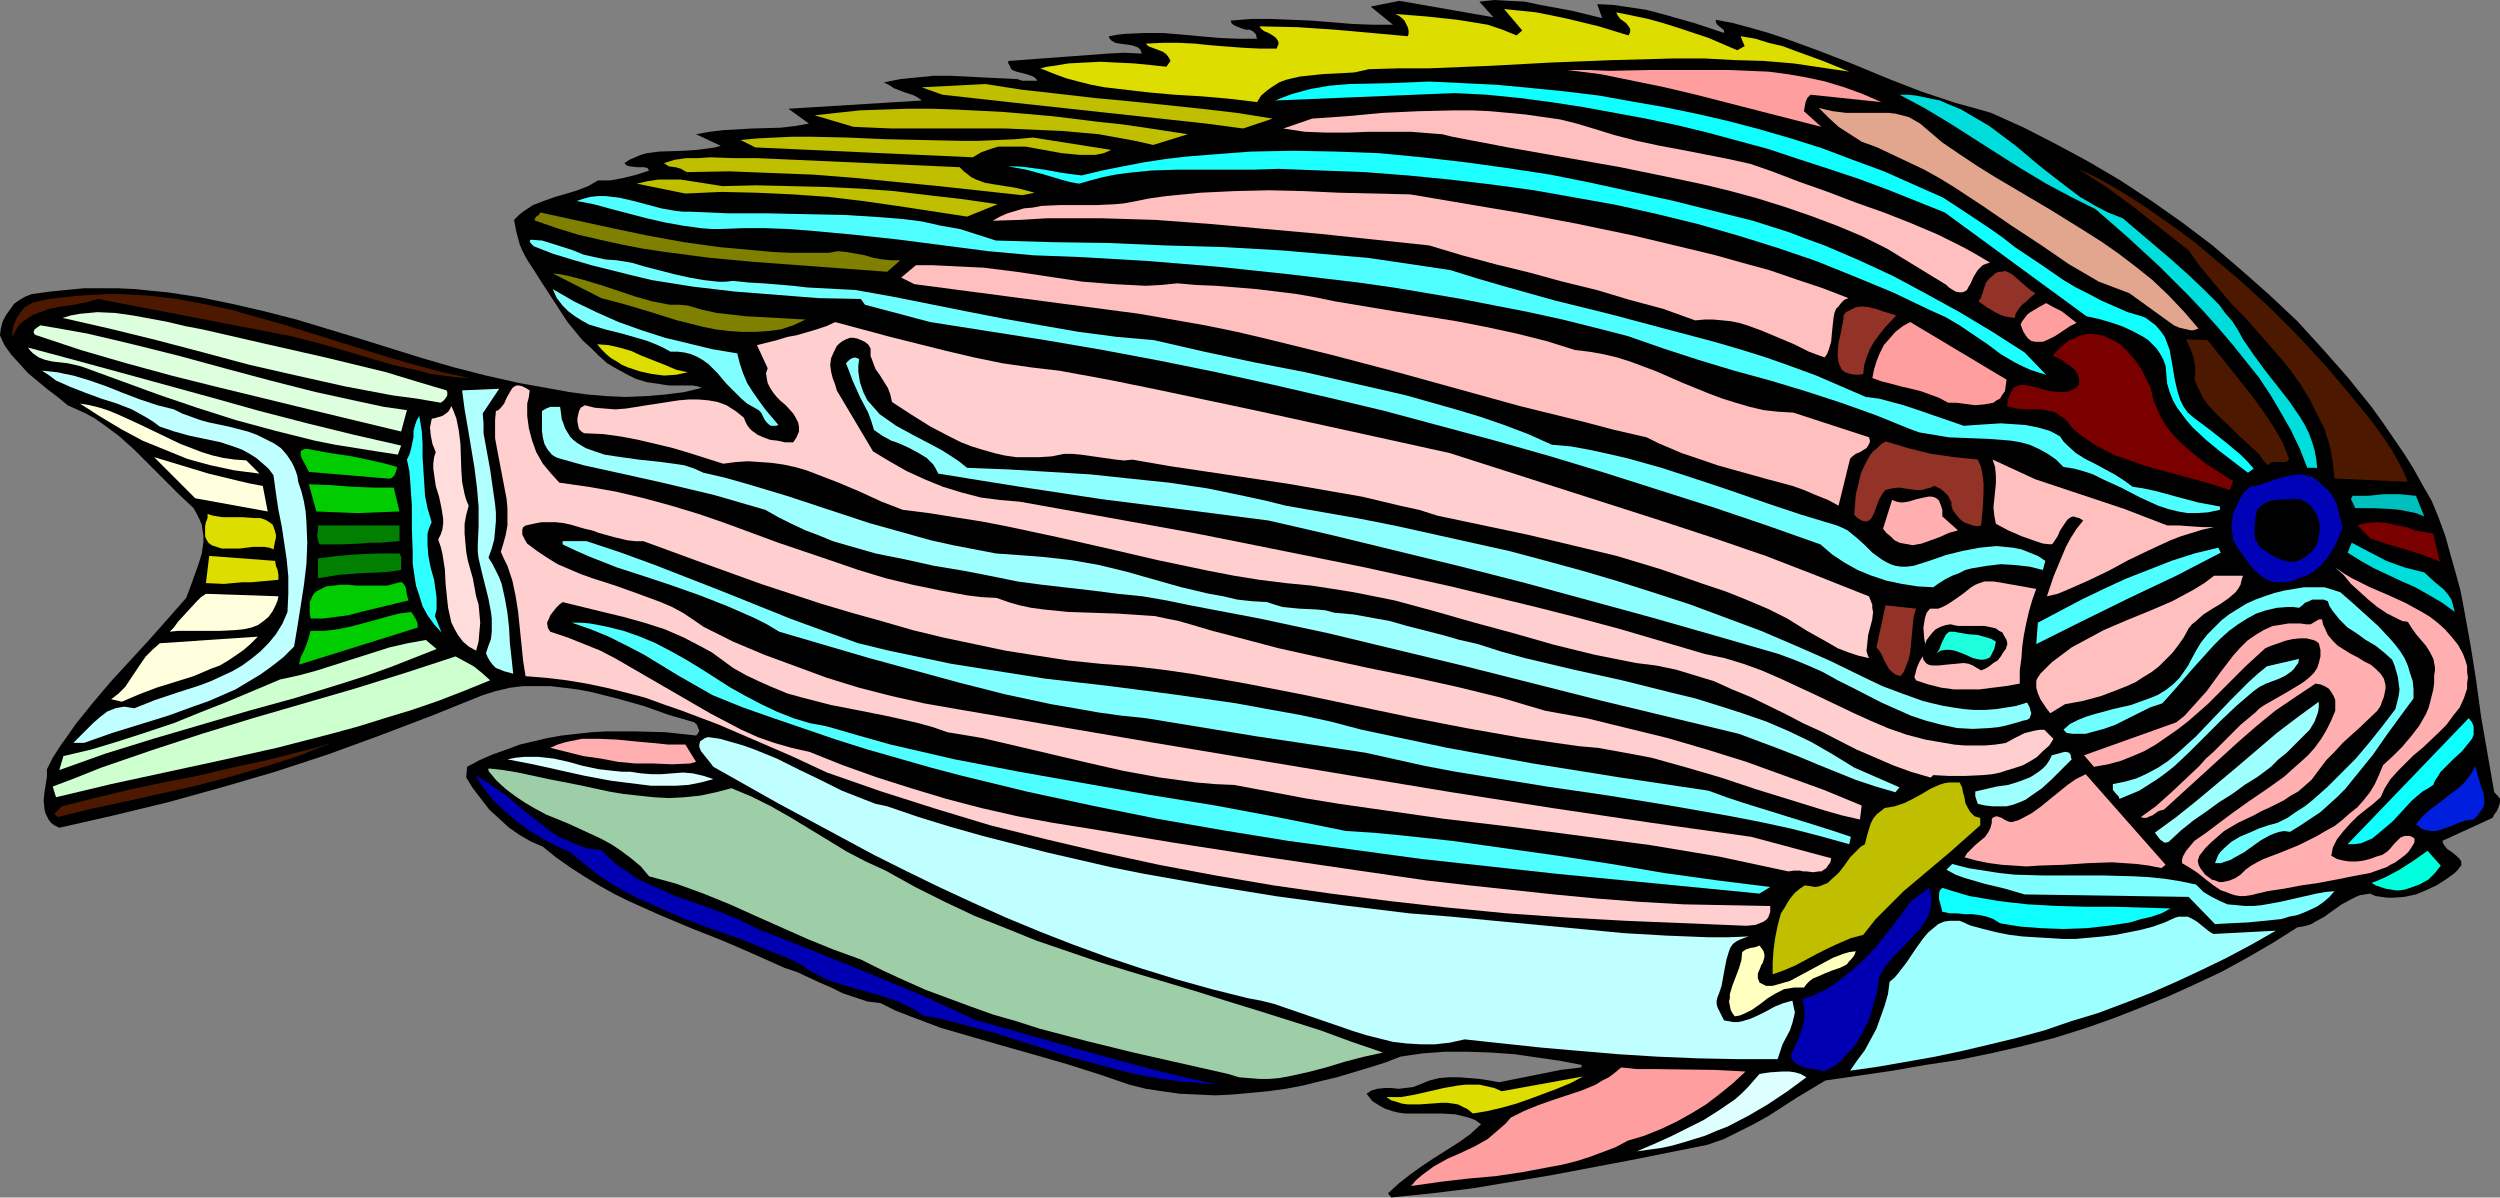 <?xml version="1.0" encoding="UTF-8" standalone="no"?>
<svg
   version="1.0"
   width="129.766mm"
   height="62.159mm"
   id="svg93"
   sodipodi:docname="Clown Tang.wmf"
   xmlns:inkscape="http://www.inkscape.org/namespaces/inkscape"
   xmlns:sodipodi="http://sodipodi.sourceforge.net/DTD/sodipodi-0.dtd"
   xmlns="http://www.w3.org/2000/svg"
   xmlns:svg="http://www.w3.org/2000/svg">
  <rect width="100%" height="100%" fill="#808080" stroke="none"/>
  <sodipodi:namedview
     id="namedview93"
     pagecolor="#ffffff"
     bordercolor="#000000"
     borderopacity="0.25"
     inkscape:showpageshadow="2"
     inkscape:pageopacity="0.0"
     inkscape:pagecheckerboard="0"
     inkscape:deskcolor="#d1d1d1"
     inkscape:document-units="mm" />
  <defs
     id="defs1">
    <pattern
       id="WMFhbasepattern"
       patternUnits="userSpaceOnUse"
       width="6"
       height="6"
       x="0"
       y="0" />
  </defs>
  <path
     style="fill:#000000;fill-opacity:1;fill-rule:evenodd;stroke:none"
     d="m 272.296,234.123 2.101,-1.939 2.262,-1.777 2.262,-1.616 2.424,-1.616 4.848,-3.07 2.262,-1.616 2.101,-1.939 -1.131,-0.808 -1.293,-0.485 -1.293,-0.323 -1.293,-0.323 -2.747,-0.162 h -2.909 -2.747 -1.454 l -1.293,-0.162 -1.293,-0.323 -1.454,-0.485 -1.131,-0.646 -1.293,-0.808 -1.131,-1.454 0.485,-0.323 0.485,-0.323 1.131,-0.323 1.454,-0.162 h 1.293 l 1.454,0.162 1.293,-0.162 1.454,-0.162 1.293,-0.485 1.939,-0.808 1.939,-0.485 1.939,-0.162 h 1.939 l 2.101,0.162 1.939,0.162 2.101,0.323 1.778,0.323 4.04,-0.808 4.04,-0.808 4.04,-0.808 4.04,-0.485 v 0 -0.485 0 l -4.202,-0.808 -4.525,-0.646 -4.363,-0.646 -4.686,-0.323 -4.525,-0.162 h -4.525 l -4.363,0.323 -2.262,0.323 -2.101,0.323 -2.909,1.131 -3.07,0.969 -3.232,0.969 -3.232,0.969 -3.394,0.808 -3.232,0.808 -3.394,0.646 -3.555,0.485 -3.394,0.323 -3.555,0.323 -3.394,0.162 -3.394,-0.162 -3.555,-0.162 -3.394,-0.485 -3.232,-0.485 -3.232,-0.808 -6.141,-2.1 -6.141,-1.939 -6.141,-1.777 -6.302,-1.777 -6.141,-1.777 -6.141,-1.777 -5.979,-2.262 -2.909,-1.131 -2.909,-1.454 -2.586,-0.323 -2.424,-0.808 -2.424,-0.808 -2.262,-1.131 -2.262,-0.969 -4.525,-2.1 -2.424,-0.808 -6.141,-2.747 -5.979,-2.585 -6.141,-2.424 -6.141,-2.585 -6.141,-2.747 -2.909,-1.454 -2.909,-1.616 -2.909,-1.777 -2.747,-1.777 -2.747,-1.939 -2.586,-2.1 -2.262,-0.969 -2.262,-1.293 -2.101,-1.454 -1.939,-1.777 -1.939,-1.777 -1.616,-2.1 -1.616,-2.1 -1.293,-2.1 0.162,-2.1 2.424,-1.293 2.586,-1.131 2.747,-0.969 2.586,-0.969 2.747,-0.646 2.747,-0.646 2.747,-0.485 2.909,-0.323 2.909,-0.323 2.909,-0.162 h 5.656 l 5.979,0.162 5.979,0.646 0.323,-0.323 0.162,-0.323 0.162,-0.323 -0.162,-0.323 -0.323,-0.808 -0.485,-0.485 -5.01,-1.454 -5.01,-1.777 -5.171,-1.454 -5.171,-1.293 -2.586,-0.485 -2.586,-0.323 -2.747,-0.323 h -2.586 -2.747 l -2.586,0.323 -2.747,0.646 -2.586,0.808 -10.019,4.039 -10.181,3.878 -10.181,3.716 -10.342,3.393 -10.504,3.07 -10.504,2.908 -10.666,2.585 -10.666,2.424 -0.97,-0.485 -0.646,-0.485 -0.485,-0.646 -0.323,-0.646 -0.323,-0.646 -0.162,-0.808 -0.162,-1.616 0.162,-1.616 0.485,-3.07 v -1.454 l 1.131,-2.262 1.454,-2.262 1.616,-2.262 1.454,-2.1 3.394,-4.201 3.555,-4.201 3.717,-4.039 3.717,-4.039 3.717,-4.201 3.555,-4.039 0.808,-2.1 0.808,-2.262 0.808,-2.262 0.646,-2.1 0.323,-2.262 v -1.131 l -0.162,-1.131 -0.162,-1.131 -0.485,-1.131 -0.485,-0.969 L 37.976,99.692 35.067,96.945 29.25,91.129 26.341,88.22 23.27,85.473 20.2,83.211 18.584,82.08 16.806,81.111 15.029,80.303 13.251,79.495 11.312,77.879 9.373,76.425 5.494,73.194 3.878,71.416 2.262,69.639 0.97,67.862 0.485,66.892 0,65.761 0.162,64.469 0.485,63.176 1.131,61.883 l 0.808,-1.131 0.808,-1.131 1.131,-0.808 1.131,-0.646 1.293,-0.485 3.555,-0.485 3.232,-0.323 3.394,-0.323 h 3.394 3.232 l 3.394,0.162 3.07,0.323 3.394,0.323 6.302,0.969 6.302,1.293 6.302,1.454 6.302,1.616 12.282,3.716 12.443,3.878 6.141,1.777 6.302,1.616 6.464,1.454 6.302,1.131 3.555,0.646 3.555,0.485 3.878,0.323 3.717,0.162 3.878,-0.162 3.878,-0.323 3.717,-0.485 3.394,-0.808 -0.808,-0.323 -1.131,-0.162 h -2.262 -2.262 l -1.131,-0.162 -0.97,-0.162 -2.262,-0.323 -2.101,-0.646 -1.939,-0.969 -1.778,-0.969 -1.939,-1.131 -1.616,-1.454 -1.616,-1.616 -1.616,-1.454 -1.454,-1.777 -1.454,-1.777 -2.424,-3.716 -2.424,-3.716 -2.262,-3.555 -0.646,-0.969 -0.646,-1.131 -0.485,-0.969 -0.485,-1.131 -0.646,-2.424 -0.485,-2.424 0.97,-0.969 0.808,-0.646 0.97,-0.646 0.97,-0.646 2.101,-0.808 2.262,-0.808 2.262,-0.646 2.101,-0.646 2.101,-0.808 1.939,-1.131 h 1.293 1.131 l 2.586,-0.485 2.586,-0.646 2.424,-0.808 -0.323,-0.485 -0.646,-0.162 h -1.293 l -1.454,-0.162 -0.646,-0.162 -0.485,-0.485 0.97,-0.646 1.131,-0.485 1.131,-0.485 1.131,-0.323 2.424,-0.323 5.01,-0.162 2.424,-0.162 2.424,-0.323 1.131,-0.162 1.131,-0.323 -4.848,-2.262 2.586,-0.485 2.747,-0.323 5.656,-0.323 5.656,-0.162 2.747,-0.323 2.747,-0.485 -4.04,-2.908 26.179,-1.616 -0.646,-0.485 -0.808,-0.485 -1.939,-0.646 -2.101,-0.808 -0.97,-0.646 -0.97,-0.485 3.232,-0.646 3.232,-0.323 3.232,-0.323 h 3.394 l 6.464,0.323 6.626,0.323 0.97,0.323 h 0.97 0.97 0.97 l -0.162,-0.323 -0.323,-0.323 -0.646,-0.323 -0.97,-0.323 -1.939,-0.485 -0.808,-0.323 -0.323,-0.323 -0.162,-0.485 -0.323,-0.485 v -0.485 l 6.464,-0.485 6.626,-0.485 6.464,-0.485 3.232,-0.162 3.394,0.162 -0.162,-0.485 -0.162,-0.323 -0.323,-0.323 -0.323,-0.162 -0.97,-0.323 -2.262,-0.323 -0.97,-0.162 -0.808,-0.485 -0.323,-0.323 -0.162,-0.485 1.778,-0.323 1.616,-0.162 3.717,-0.162 h 3.555 l 3.717,0.323 3.555,0.323 3.717,0.323 3.717,0.162 h 3.717 l -0.162,-0.485 V 6.786 l -0.323,-0.323 -0.323,-0.323 -0.646,-0.323 h -0.808 l -0.97,-0.323 -0.808,-0.323 -0.646,-0.323 -0.323,-0.323 -0.162,-0.485 4.04,-0.323 h 3.878 l 4.04,0.162 3.878,0.162 7.918,0.646 4.04,0.162 h 4.04 L 268.902,1.293 274.558,0.162 292.98,3.393 290.233,0.323 293.142,0 l 2.909,0.162 3.07,0.162 3.07,0.646 6.141,1.131 5.979,1.454 -0.97,-2.747 3.232,0.162 3.232,0.485 3.232,0.485 3.07,0.808 6.302,1.777 2.909,0.969 2.909,0.969 V 5.978 l -0.323,-0.323 -0.646,-0.485 -0.485,-0.485 -0.162,-0.485 V 3.878 l 3.394,0.646 3.555,0.969 3.394,0.969 3.394,1.131 6.626,2.424 6.626,2.585 6.626,2.747 6.626,2.585 6.787,2.262 3.555,0.969 3.394,0.969 6.464,2.908 6.302,3.232 6.302,3.393 6.302,3.716 6.141,4.039 5.979,4.201 5.979,4.524 5.656,4.847 5.494,4.847 5.494,5.17 5.01,5.494 4.848,5.494 4.686,5.817 2.101,2.908 2.101,3.07 2.101,3.07 1.939,3.07 1.778,3.232 1.778,3.07 1.454,3.555 1.293,3.555 0.97,3.555 0.97,3.393 0.97,3.555 0.646,3.393 1.293,7.109 1.131,7.109 0.485,3.555 0.485,3.555 1.293,7.432 0.646,3.716 0.646,3.716 0.646,0.646 0.485,0.646 v 0.646 l -0.162,0.646 -0.485,1.131 -0.485,0.646 -0.323,0.646 -9.858,4.524 0.162,0.485 0.162,0.323 0.646,0.808 0.97,0.646 0.808,0.646 0.646,0.646 0.323,0.485 v 0.323 0.485 l -0.323,0.323 -0.323,0.485 -0.646,0.646 -1.778,1.293 -1.778,1.131 -2.101,0.969 -1.939,0.808 -2.262,0.485 -2.262,0.162 h -1.131 l -2.262,-0.323 -1.131,-0.485 -0.97,0.162 -0.97,0.162 -0.808,0.323 -0.97,0.485 -1.778,0.969 -1.616,1.131 -1.778,1.293 -1.778,0.969 -0.808,0.485 -0.97,0.323 -0.808,0.162 -0.97,0.162 -4.848,3.07 -5.01,2.908 -5.01,2.747 -5.171,2.424 -5.333,2.424 -5.171,2.1 -5.333,2.1 -5.494,1.939 -6.141,1.939 -6.302,1.616 -6.302,1.454 -6.302,1.293 -6.464,0.969 -6.464,1.131 -6.626,0.969 -6.626,0.969 -5.656,3.393 -5.494,3.555 -2.909,1.616 -2.909,1.454 -2.909,1.454 -3.232,1.131 -15.352,3.07 -15.352,2.908 -7.757,1.293 -7.757,1.293 -7.918,0.969 -7.918,0.808 z"
     id="path1" />
  <path
     style="fill:#ff9e9e;fill-opacity:1;fill-rule:evenodd;stroke:none"
     d="m 276.82,232.669 0.97,-1.131 1.131,-0.969 1.293,-0.969 1.131,-0.808 2.586,-1.454 2.586,-1.131 2.747,-1.293 2.586,-1.454 1.131,-0.969 1.131,-0.969 1.293,-1.131 0.97,-1.131 2.586,-1.293 2.747,-1.131 2.747,-0.969 2.909,-0.969 2.909,-0.969 2.747,-1.131 1.293,-0.808 1.293,-0.646 1.293,-0.969 1.131,-0.969 3.07,0.323 h 3.07 l 12.282,0.162 3.07,0.162 2.909,0.162 -2.424,2.262 -2.586,2.1 -2.747,2.1 -2.909,1.777 -2.909,1.616 -3.07,1.454 -3.232,1.293 -3.232,0.969 -2.424,1.293 -2.586,0.969 -2.586,0.969 -2.586,0.808 -2.586,0.646 -2.586,0.485 -5.171,0.969 -5.333,0.808 -5.494,0.485 -5.494,0.646 z"
     id="path2" />
  <path
     style="fill:#ddffff;fill-opacity:1;fill-rule:evenodd;stroke:none"
     d="m 321.099,225.882 3.394,-1.454 3.232,-1.454 3.232,-1.616 3.232,-1.616 3.07,-1.939 3.07,-2.1 1.293,-1.131 1.293,-1.293 1.131,-1.293 1.131,-1.293 0.97,-0.162 1.131,-0.162 2.424,-0.162 h 1.293 l 1.131,0.162 1.131,0.323 1.131,0.646 -3.717,2.747 -3.878,2.585 -3.878,2.262 -4.04,2.1 -2.101,0.808 -2.262,0.969 -2.101,0.646 -2.101,0.646 -2.262,0.646 -2.262,0.485 -2.424,0.323 z"
     id="path3" />
  <path
     style="fill:#dddd00;fill-opacity:1;fill-rule:evenodd;stroke:none"
     d="m 271.972,215.218 h 1.454 1.454 l 2.747,-0.485 5.656,-1.293 2.747,-0.485 1.454,-0.162 h 1.454 1.293 l 1.454,0.323 1.454,0.323 1.454,0.646 15.998,-2.908 -2.424,1.293 -2.747,1.131 -2.586,0.969 -2.586,0.969 -2.747,0.969 -2.909,0.808 -2.747,0.646 -2.909,0.485 -0.97,-0.808 -0.97,-0.485 -0.97,-0.485 -0.97,-0.162 -1.131,-0.162 h -0.97 l -2.262,0.162 -2.262,0.162 h -2.262 l -1.131,-0.162 -0.97,-0.323 -1.131,-0.323 z"
     id="path4" />
  <path
     style="fill:#0000b2;fill-opacity:1;fill-rule:evenodd;stroke:none"
     d="m 180.992,199.223 -1.293,-0.969 -1.454,-0.808 -1.454,-0.646 -1.454,-0.646 -3.07,-0.969 -6.302,-1.777 -3.07,-0.969 -1.454,-0.646 -1.454,-0.808 -1.293,-0.646 -1.293,-0.969 -2.909,-1.454 -2.909,-1.131 -5.979,-2.424 -5.979,-2.1 -5.979,-2.262 -5.818,-2.585 -2.909,-1.293 -2.747,-1.454 -2.747,-1.616 -2.586,-1.777 -2.586,-2.1 -2.586,-2.1 -2.586,-1.131 -2.747,-1.454 -2.586,-1.616 -2.424,-1.777 -2.262,-1.939 -2.262,-2.1 -1.939,-2.424 -1.616,-2.585 1.616,0.969 1.454,0.969 3.07,2.1 2.747,2.424 2.909,2.262 2.909,2.262 1.454,0.969 1.616,0.808 1.616,0.646 1.616,0.646 1.778,0.485 1.939,0.162 1.616,1.616 1.616,1.454 1.778,1.131 1.778,1.293 1.939,0.969 1.939,0.808 3.878,1.777 4.202,1.454 4.04,1.454 4.04,1.616 1.939,0.969 1.939,0.969 10.666,4.201 10.827,4.363 10.504,4.363 5.333,2.424 5.171,2.424 11.958,3.393 11.958,3.393 11.958,3.232 5.979,1.454 6.141,1.293 -3.717,-0.323 -3.878,-0.323 -3.717,-0.485 -3.717,-0.646 -3.555,-0.808 -3.717,-0.969 -7.11,-1.939 -7.11,-2.262 -7.11,-2.262 -7.272,-1.939 -3.555,-0.969 z"
     id="path5" />
  <path
     style="fill:#9ecea8;fill-opacity:1;fill-rule:evenodd;stroke:none"
     d="m 168.872,188.235 -5.333,-1.939 -5.171,-2.1 -10.181,-4.524 -5.01,-2.262 -5.171,-2.1 -5.333,-1.939 -5.333,-1.454 -1.616,-1.939 -1.939,-1.616 -1.939,-1.454 -1.939,-1.293 -2.101,-1.131 -2.101,-0.969 -4.202,-1.939 -4.363,-1.777 -2.101,-1.131 -1.939,-1.131 -1.939,-1.293 -1.939,-1.454 -1.778,-1.616 -1.616,-1.939 v -0.485 l 2.909,0.323 2.909,0.485 5.979,1.293 5.818,1.131 5.979,1.293 2.909,0.485 2.909,0.323 3.07,0.323 2.909,0.162 3.07,-0.162 3.07,-0.323 3.07,-0.646 3.07,-0.808 1.939,0.808 1.939,0.808 3.878,1.939 3.717,2.1 3.717,2.262 7.434,4.524 3.717,1.939 3.878,1.777 5.818,3.232 5.818,2.908 5.818,2.747 6.141,2.424 5.979,2.424 6.141,2.1 6.141,2.1 6.302,1.939 12.443,3.716 6.141,1.939 6.302,1.939 12.282,3.878 6.141,2.262 6.141,2.1 -3.717,0.808 -3.717,0.969 -3.717,1.131 -3.717,0.969 -3.717,0.808 -1.778,0.323 -1.939,0.162 h -1.939 l -2.101,-0.162 -1.939,-0.162 -2.101,-0.646 -18.584,-4.201 -9.211,-2.262 -9.211,-2.424 -4.525,-1.454 -4.525,-1.293 -4.525,-1.616 -4.363,-1.616 -4.363,-1.616 -4.363,-1.939 -4.202,-1.939 -4.202,-2.1 v -0.162 z"
     id="path6" />
  <path
     style="fill:#0000b2;fill-opacity:1;fill-rule:evenodd;stroke:none"
     d="m 351.318,207.14 1.131,-2.585 0.646,-1.454 0.485,-1.454 0.323,-1.293 0.162,-1.454 -0.162,-1.454 -0.323,-1.454 1.616,-0.485 1.778,-0.808 1.616,-0.808 1.454,-0.969 1.454,-1.131 1.454,-1.131 2.747,-2.424 2.586,-2.747 2.262,-2.908 2.262,-2.908 2.101,-2.908 3.555,-2.585 0.323,1.293 0.162,1.293 -0.162,1.131 -0.323,1.293 -0.485,1.131 -0.646,0.969 -0.808,1.131 -0.97,0.969 -1.939,2.1 -1.939,1.939 -0.97,1.131 -0.808,0.969 -0.646,1.131 -0.646,1.131 -0.323,2.747 -0.808,2.747 -0.808,2.747 -1.293,2.585 -0.646,1.131 -0.646,1.131 -0.97,1.131 -0.97,0.969 -0.808,0.969 -1.131,0.969 -1.131,0.646 -1.293,0.646 -0.97,-0.323 -0.97,-0.162 -1.778,-0.323 -0.97,-0.323 -0.808,-0.485 -0.646,-0.646 z"
     id="path7" />
  <path
     style="fill:#9effff;fill-opacity:1;fill-rule:evenodd;stroke:none"
     d="m 362.953,210.048 1.454,-2.1 1.454,-1.939 1.131,-2.1 1.131,-2.1 0.808,-2.262 0.808,-2.262 0.646,-2.262 0.323,-2.424 0.97,-0.808 0.808,-0.969 1.616,-2.1 1.616,-2.424 1.616,-2.262 0.97,-1.131 0.97,-0.808 0.97,-0.808 1.131,-0.485 1.131,-0.162 h 1.293 0.646 l 0.808,0.323 0.646,0.323 0.808,0.323 2.424,0.646 2.586,0.646 2.424,0.485 2.586,0.323 2.586,0.162 2.747,0.162 2.586,0.162 h 2.586 l 5.333,-0.485 2.586,-0.323 2.424,-0.485 2.424,-0.485 2.424,-0.646 2.262,-0.808 2.101,-0.969 0.646,-0.162 h 0.646 1.131 l 0.97,0.485 0.808,0.485 1.616,1.293 0.808,0.646 0.808,0.485 12.282,-0.646 -4.848,2.747 -4.848,2.585 -5.01,2.424 -4.848,2.262 -5.171,2.262 -5.01,1.939 -5.171,1.939 -5.333,1.616 -5.171,1.777 -5.333,1.454 -5.333,1.293 -5.494,1.293 -5.333,1.131 -5.494,0.969 -5.494,0.969 z"
     id="path8" />
  <path
     style="fill:#bfffff;fill-opacity:1;fill-rule:evenodd;stroke:none"
     d="m 287.324,203.908 -2.909,0.646 -2.909,0.323 h -2.747 l -2.747,-0.162 -2.747,-0.323 -2.586,-0.646 -2.586,-0.646 -2.586,-0.808 -5.171,-1.777 -5.171,-1.777 -5.171,-1.777 -2.586,-0.646 -2.586,-0.485 -7.11,-1.777 -6.949,-1.939 -6.787,-2.1 -6.787,-2.262 -6.626,-2.424 -6.626,-2.585 -6.626,-2.747 -6.464,-2.908 -6.626,-3.07 -6.302,-3.07 -6.464,-3.232 -6.302,-3.393 -12.605,-6.786 -12.605,-7.109 -0.485,-0.646 -0.646,-0.808 -0.646,-0.808 -0.646,-0.808 -0.323,-0.808 v -0.485 l 0.162,-0.646 0.485,-0.323 0.485,-0.323 0.646,-0.162 2.262,0.323 2.262,0.646 2.262,0.646 2.262,0.808 4.363,1.777 4.202,2.1 4.363,2.1 4.202,2.1 4.525,1.777 2.101,0.808 2.262,0.485 6.141,2.1 6.302,1.939 6.302,1.777 6.302,1.616 6.302,1.616 6.302,1.454 6.302,1.454 6.464,1.293 12.766,2.262 12.928,2.1 13.09,1.777 13.251,1.616 8.242,0.646 8.403,0.808 16.968,1.616 8.403,0.808 8.403,0.485 8.08,0.323 h 4.202 l 3.878,-0.162 -0.97,0.323 -0.808,0.323 -0.646,0.323 -0.646,0.485 -0.485,0.646 -0.323,0.808 -0.485,1.616 -0.323,1.616 -0.323,1.777 -0.323,1.777 -0.485,1.454 -0.323,0.808 -0.162,0.646 v 0.646 l 0.162,0.646 0.646,1.293 0.646,1.293 0.97,0.162 0.808,0.162 h 0.97 l 0.808,-0.162 1.616,-0.485 1.454,-0.646 1.616,-0.808 1.778,-0.969 1.616,-0.646 1.778,-0.485 0.162,0.808 0.162,0.808 0.162,0.646 -0.162,0.808 -0.323,1.293 -0.485,1.454 -1.454,2.747 -0.485,1.454 -0.485,1.454 h -8.08 l -7.757,-0.162 -7.757,-0.323 -7.757,-0.485 -7.595,-0.646 -7.434,-0.646 z"
     id="path9" />
  <path
     style="fill:#ffffbf;fill-opacity:1;fill-rule:evenodd;stroke:none"
     d="m 341.784,186.781 0.646,-0.485 0.97,-0.323 0.97,-0.162 0.808,-0.323 0.485,0.646 0.323,0.485 0.162,0.646 v 0.485 l -0.323,1.131 -0.323,0.485 -0.162,0.485 -0.485,1.131 v 0.485 0.485 l 0.162,0.323 0.162,0.485 0.646,0.323 0.646,0.323 h 1.293 l 1.131,-0.323 1.131,-0.323 1.131,-0.323 2.101,-1.131 2.101,-1.131 2.101,-1.131 2.101,-1.131 2.101,-0.808 1.131,-0.323 1.293,-0.162 -0.323,0.808 -0.485,0.646 -0.485,0.485 -0.485,0.646 -1.293,0.646 -1.454,0.485 -1.616,0.646 -1.454,0.646 -0.808,0.323 -0.646,0.485 -0.646,0.646 -0.485,0.646 h -0.97 -0.97 l -0.97,0.162 -0.97,0.162 -1.616,0.808 -1.616,0.969 -1.454,1.131 -1.616,1.131 -1.616,0.808 -0.808,0.323 -0.97,0.162 -0.485,-0.646 -0.323,-0.646 -0.162,-0.808 -0.162,-0.808 0.162,-0.646 v -0.808 l 0.485,-1.616 1.293,-3.393 0.485,-1.616 z"
     id="path10" />
  <path
     style="fill:#bfbf00;fill-opacity:1;fill-rule:evenodd;stroke:none"
     d="m 354.065,173.694 1.131,0.162 0.97,0.162 0.808,-0.162 0.808,-0.323 0.808,-0.323 0.646,-0.646 1.454,-1.293 1.131,-1.454 1.131,-1.616 1.454,-1.454 0.646,-0.646 0.808,-0.485 0.485,-1.939 0.646,-2.1 0.485,-0.969 0.646,-0.808 0.808,-0.646 0.808,-0.646 0.97,-0.162 0.97,-0.162 1.939,-0.646 1.616,-0.808 1.778,-0.969 1.616,-0.969 1.778,-0.808 0.97,-0.323 0.97,-0.162 h 0.97 1.131 l 0.485,0.969 0.162,0.969 0.162,0.485 0.162,0.646 0.162,0.969 0.485,0.969 0.485,0.808 0.808,0.808 0.485,0.162 0.646,0.162 v 1.454 l -2.909,2.585 -2.909,2.585 -6.141,5.17 -3.07,2.585 -2.747,2.747 -2.747,2.747 -2.424,3.07 -2.424,0.646 -2.262,0.969 -2.101,0.969 -2.262,1.131 -4.202,2.262 -2.262,0.969 -2.262,0.808 v -2.262 l 0.162,-2.424 0.323,-2.424 0.485,-2.424 0.646,-2.424 0.646,-0.969 0.646,-1.131 0.646,-0.969 0.808,-0.969 0.97,-0.808 z"
     id="path11" />
  <path
     style="fill:#0fffff;fill-opacity:1;fill-rule:evenodd;stroke:none"
     d="m 381.052,178.864 -0.323,-1.293 -0.323,-1.131 v -0.646 -0.485 l 0.162,-0.646 0.485,-0.485 2.586,0.808 2.747,0.808 2.909,0.485 2.747,0.485 2.747,0.323 2.909,0.323 5.818,0.323 5.656,0.162 h 5.656 l 5.656,0.162 5.333,0.162 -1.778,0.969 -1.939,0.646 -2.101,0.485 -2.101,0.646 -2.101,0.323 -2.101,0.323 -4.363,0.485 -4.525,0.162 -4.363,-0.162 -4.202,-0.323 -3.878,-0.646 -1.293,-0.808 -1.293,-0.485 -1.454,-0.323 -1.454,-0.162 h -1.454 l -1.454,-0.162 h -1.454 z"
     id="path12" />
  <path
     style="fill:#ffcece;fill-opacity:1;fill-rule:evenodd;stroke:none"
     d="m 162.246,151.558 -6.949,-3.232 -7.11,-3.07 -7.11,-3.07 -7.272,-2.747 -3.717,-1.293 -3.555,-1.293 -3.717,-0.969 -3.878,-0.969 -3.878,-0.808 -3.878,-0.646 -4.04,-0.485 -4.04,-0.323 -0.485,-3.07 -0.323,-3.232 -0.646,-6.301 -0.485,-3.07 -0.646,-3.07 -0.485,-1.454 -0.485,-1.454 -0.646,-1.293 -0.646,-1.454 0.485,-1.616 0.485,-1.777 0.323,-1.777 v -1.616 -1.777 l -0.162,-1.777 -0.646,-3.393 -0.646,-3.393 -0.646,-3.393 -0.323,-1.777 v -1.777 -1.777 l 0.162,-1.777 0.485,-0.162 0.485,-0.485 0.646,-0.808 0.485,-1.131 0.646,-1.131 0.485,-0.808 0.485,-0.323 0.323,-0.162 h 0.485 l 0.646,0.162 0.646,0.323 0.808,0.485 -0.162,1.293 -0.323,1.293 v 1.131 1.293 l 0.323,2.424 0.646,2.424 0.808,2.262 1.293,2.262 1.616,1.939 1.616,1.777 5.656,0.808 5.494,0.969 5.494,1.293 5.333,1.454 5.333,1.616 5.171,1.777 10.504,3.878 10.504,3.555 5.171,1.777 5.333,1.616 5.333,1.293 5.494,1.131 5.333,0.969 2.747,0.323 2.909,0.162 2.262,0.808 2.262,0.646 2.262,0.485 2.424,0.323 4.848,0.485 4.848,0.162 4.848,0.162 4.848,0.323 2.424,0.162 2.262,0.485 2.424,0.485 2.262,0.646 4.363,1.293 4.363,1.131 8.565,2.262 8.726,1.939 8.888,1.939 8.726,1.777 8.726,1.939 8.565,2.1 4.363,1.293 4.363,1.293 8.08,1.454 7.918,1.939 7.918,1.939 7.757,2.262 7.757,2.424 7.595,2.747 7.595,2.747 7.434,3.07 v 0 l -0.323,2.747 -3.555,-0.808 -3.394,-0.969 -6.787,-2.1 -6.787,-2.1 -6.787,-2.262 -6.626,-1.939 -6.949,-1.939 -3.394,-0.646 -3.555,-0.646 -3.555,-0.646 -3.717,-0.323 -5.656,-0.808 -5.494,-0.808 -10.989,-1.939 -10.827,-2.1 -21.493,-4.524 -10.827,-2.1 -10.827,-1.939 -5.656,-0.808 -5.494,-0.646 -6.464,-0.485 -6.302,-0.646 -6.302,-0.969 -6.141,-0.969 -6.141,-1.293 -6.141,-1.293 -5.979,-1.454 -6.141,-1.777 -5.818,-1.616 -5.979,-1.777 -11.797,-3.878 -11.635,-4.201 -11.474,-4.201 h -1.616 l -1.454,-0.162 -2.747,-0.646 -2.909,-0.808 -1.293,-0.485 -1.454,-0.323 -2.747,-0.808 -1.454,-0.323 -1.454,-0.162 h -1.454 -1.454 l -1.616,0.323 -1.454,0.323 -0.485,0.323 -0.162,0.485 v 0.323 0.646 l 0.485,0.969 0.485,0.808 1.939,1.454 1.939,1.293 2.101,1.293 2.262,0.969 2.262,0.969 2.262,0.808 4.525,1.454 4.525,1.616 4.363,1.616 2.262,0.969 2.101,1.131 1.939,1.293 2.101,1.454 5.818,2.908 6.141,2.585 6.141,2.262 6.141,2.262 6.302,1.939 6.302,1.616 6.464,1.454 6.464,1.131 38.784,6.625 38.784,6.463 19.554,3.232 19.554,3.07 19.554,2.908 19.554,2.747 15.675,4.201 -0.162,0.808 -0.485,0.646 -0.323,0.485 -0.485,0.323 -0.485,0.323 h -0.485 l -1.131,0.162 -1.293,-0.162 h -0.646 l -0.646,-0.162 h -1.131 l -1.131,0.162 -6.787,-1.454 -6.787,-1.454 -6.787,-1.131 -6.787,-1.131 -13.413,-1.777 -13.574,-1.777 -13.574,-1.616 -13.574,-1.939 -6.787,-0.969 -6.949,-1.131 -6.787,-1.293 -6.949,-1.293 -3.717,-0.162 -3.717,-0.323 -3.555,-0.485 -3.555,-0.485 -7.11,-1.293 -7.11,-1.616 -13.736,-3.232 -6.949,-1.616 -6.787,-1.131 -2.747,-0.969 -2.909,-0.808 -5.656,-1.293 -5.656,-1.131 -5.818,-1.131 -5.656,-1.454 -2.909,-0.808 -2.747,-1.131 -2.586,-1.131 -2.747,-1.293 -2.586,-1.454 -2.424,-1.777 -1.778,-1.293 -1.778,-0.969 -3.717,-1.939 -3.717,-1.616 -4.04,-1.293 -4.04,-1.131 -4.04,-0.969 -7.918,-1.939 -0.646,0.485 -0.646,0.646 -1.131,1.454 -0.323,0.808 -0.323,0.646 0.162,0.969 0.162,0.323 0.323,0.485 3.394,1.131 3.232,1.293 3.232,1.293 3.07,1.616 6.141,3.555 6.141,3.555 6.141,3.555 3.07,1.616 3.07,1.616 3.232,1.454 3.232,1.131 3.394,0.969 3.555,0.808 6.464,2.585 6.787,2.424 6.626,2.1 6.949,2.1 6.787,1.777 7.11,1.616 6.949,1.293 7.11,1.131 16.483,2.747 16.645,2.585 16.483,2.424 16.645,2.424 8.403,0.969 16.645,1.777 8.403,0.808 8.403,0.646 8.565,0.485 8.565,0.162 8.403,0.162 v 1.131 l -0.323,0.969 -0.323,0.485 -0.646,0.485 -0.808,0.323 -0.808,0.323 -1.778,0.162 -11.797,-0.485 -11.797,-0.485 -11.635,-0.646 -11.635,-0.808 -11.635,-1.131 -11.474,-1.293 -11.474,-1.454 -11.312,-1.616 -11.312,-1.939 -11.15,-2.1 -11.15,-2.424 -10.989,-2.585 -10.989,-2.747 -10.666,-3.232 -10.666,-3.393 z"
     id="path13" />
  <path
     style="fill:#7fffff;fill-opacity:1;fill-rule:evenodd;stroke:none"
     d="m 397.212,175.471 -3.878,-1.131 -4.04,-0.969 -3.878,-1.131 -1.778,-0.646 -1.778,-0.969 1.131,-1.131 3.07,0.808 3.07,0.485 3.07,0.485 3.07,0.323 5.818,0.162 h 11.797 l 5.818,0.162 2.909,0.162 3.07,0.323 3.07,0.485 3.07,0.646 1.454,1.454 1.616,0.969 1.616,0.808 1.454,0.646 1.778,0.162 1.616,0.162 h 1.778 l 1.616,-0.162 3.555,-0.646 3.555,-0.808 3.555,-0.808 1.778,-0.323 1.778,-0.162 -0.97,1.131 -1.131,0.969 -1.131,0.808 -1.293,0.646 -1.454,0.646 -1.293,0.485 -1.616,0.323 -1.616,0.485 -3.232,0.323 -3.232,0.323 -3.394,0.162 -3.07,0.162 -5.171,-5.332 z"
     id="path14" />
  <path
     style="fill:#ffafaf;fill-opacity:1;fill-rule:evenodd;stroke:none"
     d="m 428.078,169.331 v -0.646 l 0.162,-0.646 0.646,-1.131 0.808,-0.969 0.808,-0.969 2.101,-1.454 1.939,-1.454 3.232,-2.424 3.394,-2.424 3.555,-2.424 3.394,-2.424 1.616,-1.454 1.454,-1.293 1.616,-1.454 1.293,-1.454 1.293,-1.777 0.97,-1.616 0.97,-1.939 0.808,-1.939 v -1.131 -0.969 l -0.323,-0.808 -0.485,-0.808 -0.485,-0.646 -0.808,-0.485 -0.808,-0.323 -0.97,-0.162 -3.878,2.585 -4.04,2.747 -3.555,2.908 -3.717,3.232 -3.555,3.232 -3.717,3.393 -7.272,6.625 -0.646,0.162 -0.485,0.162 -1.131,0.808 -0.485,0.162 -0.646,0.323 h -0.646 l -0.485,-0.162 2.909,-2.1 2.909,-2.585 2.747,-2.585 2.909,-2.747 1.293,-1.454 1.454,-1.293 2.747,-2.747 2.586,-2.585 2.909,-2.424 0.808,-0.808 0.97,-0.646 2.262,-1.293 1.131,-0.646 1.131,-0.646 2.424,-1.454 0.97,-0.646 0.97,-0.808 0.808,-0.808 0.646,-0.969 0.323,-0.969 0.323,-1.293 v -1.293 l -0.323,-1.293 -0.646,-0.485 -0.485,-0.162 -1.293,-0.323 h -1.293 l -1.454,0.162 -1.454,0.323 -1.293,0.485 -1.454,0.485 -1.131,0.485 -3.878,3.555 -3.717,3.716 -3.717,3.716 -3.878,3.393 -2.101,1.616 -2.101,1.454 -2.101,1.454 -2.262,1.293 -2.262,0.969 -2.424,0.969 -2.424,0.646 -2.747,0.485 -1.939,-2.262 18.099,-6.463 1.616,-1.293 1.454,-1.616 1.454,-1.616 1.454,-1.616 2.586,-3.555 2.586,-3.393 1.293,-1.454 1.454,-1.454 1.616,-1.131 1.616,-0.969 1.778,-0.808 1.131,-0.162 0.97,-0.162 0.97,-0.162 h 1.131 1.293 l 1.131,0.162 h 0.485 0.323 l 1.616,-0.969 h 0.323 0.323 l 0.162,0.969 0.323,0.646 0.646,1.454 0.97,1.131 0.97,0.969 1.293,0.808 1.293,0.808 1.293,0.646 1.293,0.808 1.293,0.646 0.97,0.808 0.97,0.969 0.646,0.969 0.162,0.646 0.162,0.646 v 0.646 l -0.162,0.808 -0.162,0.808 -0.323,0.808 -0.323,0.969 -0.646,0.969 -3.394,3.232 -3.394,3.07 -1.616,1.777 -1.616,1.616 -1.454,1.939 -1.454,1.939 -1.293,1.131 -1.293,1.131 -1.454,0.808 -1.454,0.969 -2.909,1.454 -1.454,0.646 -1.454,0.808 -3.07,1.454 -2.747,1.616 -1.293,1.131 -1.293,1.131 -1.131,1.131 -1.131,1.454 -0.323,0.969 0.162,0.808 0.323,0.646 0.485,0.646 0.485,0.646 1.293,0.969 0.646,0.162 0.808,0.323 h 0.646 l 0.808,-0.162 0.646,-0.162 1.131,-0.485 0.97,-0.646 0.97,-0.969 1.131,-0.808 1.131,-0.646 1.293,-0.646 3.394,-1.293 3.555,-1.454 3.555,-1.777 1.616,-0.969 1.778,-0.969 1.454,-1.131 1.454,-1.293 1.616,-1.293 1.131,-1.293 1.293,-1.616 0.97,-1.616 0.808,-1.777 0.808,-1.939 1.939,-1.777 1.778,-1.777 1.778,-2.1 1.616,-2.1 1.293,-2.262 0.485,-1.131 0.323,-1.131 0.323,-1.293 0.323,-1.293 0.162,-1.293 v -1.454 l 0.162,-0.969 v -0.646 l -0.162,-0.808 -0.162,-0.808 -0.646,-1.293 -0.808,-1.293 -1.939,-2.262 -0.808,-1.131 -0.808,-1.293 -1.131,-0.162 -0.97,-0.485 -1.939,-0.969 -1.939,-1.293 -1.778,-1.454 -3.394,-3.07 -1.454,-1.777 -1.616,-1.454 1.616,1.131 1.616,0.969 3.555,1.777 3.394,1.454 3.555,1.616 3.232,1.777 1.616,0.969 1.454,1.131 1.454,1.293 1.293,1.454 1.293,1.616 0.97,1.777 0.485,1.293 0.323,1.131 v 1.131 l 0.162,1.131 -0.162,0.969 v 1.131 l -0.323,0.969 -0.323,0.969 -0.808,1.777 -1.293,1.616 -1.293,1.777 -1.454,1.454 -3.232,3.07 -1.778,1.454 -1.616,1.616 -1.454,1.454 -1.454,1.616 -1.131,1.777 -0.808,1.777 -1.454,1.293 -1.454,1.131 -1.616,1.293 -1.454,1.454 -1.293,1.454 -1.293,1.616 -0.808,1.616 -0.162,0.808 -0.162,0.808 1.131,0.646 1.293,0.323 1.131,0.162 h 1.454 l 1.293,-0.162 1.293,-0.323 1.293,-0.485 1.131,-0.323 0.97,-0.646 0.646,-0.646 0.646,-0.808 0.646,-0.646 0.646,-0.646 0.808,-0.323 h 0.485 0.485 l 0.485,0.162 0.485,0.323 v 0.808 l -0.485,0.808 -0.646,0.969 -0.646,0.646 -1.939,1.454 -0.97,0.485 -0.808,0.485 -3.232,1.131 -3.394,0.646 -3.232,0.646 -3.394,0.646 -3.394,0.485 -3.394,0.646 -3.232,0.485 -3.394,0.808 -1.131,0.162 h -0.97 l -0.97,-0.162 -0.97,-0.323 -0.808,-0.323 -0.97,-0.323 -1.454,-0.969 -1.454,-1.131 -1.616,-1.293 -1.454,-0.969 z"
     id="path15" />
  <path
     style="fill:#4fffff;fill-opacity:1;fill-rule:evenodd;stroke:none"
     d="m 139.784,136.37 -6.787,-3.878 -6.626,-4.039 -3.394,-1.777 -3.555,-1.777 -3.555,-1.454 -3.717,-1.293 h 1.778 l 1.778,0.162 1.778,0.323 1.616,0.323 3.232,0.808 3.232,1.131 3.07,1.293 3.07,1.616 2.909,1.616 2.909,1.777 5.818,3.716 2.909,1.616 3.07,1.616 3.07,1.454 3.232,1.293 3.232,0.969 1.778,0.323 1.616,0.323 6.141,1.777 6.302,1.777 6.302,1.454 6.302,1.454 12.605,2.424 12.766,2.262 12.766,2.262 12.928,2.1 12.928,2.424 12.766,2.585 5.171,0.323 5.171,0.485 10.504,1.131 10.342,1.454 10.342,1.454 10.504,1.616 10.342,1.777 10.504,1.454 10.342,1.293 -2.101,1.293 -26.502,-2.585 -13.251,-1.293 -13.251,-1.454 -13.251,-1.454 -13.09,-1.777 -13.09,-1.777 -12.928,-2.1 -12.928,-2.262 -12.766,-2.585 -12.766,-2.747 -12.605,-3.07 -6.141,-1.616 -12.443,-3.555 -6.141,-1.939 -6.141,-2.1 -6.141,-2.1 -5.979,-2.1 z"
     id="path16" />
  <path
     style="fill:#00ffdd;fill-opacity:1;fill-rule:evenodd;stroke:none"
     d="m 465.246,173.209 1.293,-0.485 1.454,-0.646 2.747,-1.454 2.747,-1.777 2.747,-1.939 v 0 l 2.586,2.908 -0.485,0.646 -0.646,0.808 -1.293,1.293 -1.778,0.969 -1.778,0.646 -0.97,0.323 -0.97,0.162 h -0.97 l -0.97,-0.162 -0.97,-0.162 -0.97,-0.323 -0.97,-0.323 z"
     id="path17" />
  <path
     style="fill:#ffafaf;fill-opacity:1;fill-rule:evenodd;stroke:none"
     d="m 385.416,168.2 0.485,-0.808 0.808,-0.808 0.808,-0.808 0.97,-0.808 0.97,-0.808 0.646,-0.969 0.323,-0.646 0.162,-0.485 0.162,-0.646 v -0.646 l 0.162,-0.323 0.323,-0.162 0.485,-0.162 0.485,0.162 0.485,0.162 0.485,0.323 0.646,0.323 0.485,0.162 h 0.485 l 1.131,-0.323 0.97,-0.485 1.778,-0.969 1.778,-1.293 1.778,-1.454 3.394,-2.747 1.616,-1.131 1.939,-0.969 15.675,17.773 -0.808,0.646 -2.424,-0.485 -2.424,-0.323 -2.424,-0.162 -2.424,-0.162 -4.686,0.162 -4.848,0.323 -4.848,0.162 -2.424,0.162 -2.424,-0.162 -2.424,-0.162 -2.424,-0.323 -2.424,-0.485 z"
     id="path18" />
  <path
     style="fill:#70ffff;fill-opacity:1;fill-rule:evenodd;stroke:none"
     d="m 434.542,169.331 0.323,-0.808 0.323,-0.808 0.485,-0.646 0.646,-0.646 1.454,-1.293 1.616,-0.969 1.939,-0.808 1.778,-0.808 1.939,-0.646 1.778,-0.485 1.939,-0.969 1.616,-1.131 1.778,-1.131 1.616,-1.293 2.909,-2.585 2.747,-2.747 2.747,-2.747 2.586,-3.07 1.293,-1.616 1.293,-1.616 2.586,-3.393 0.323,-1.293 0.323,-1.293 0.162,-1.293 -0.162,-1.131 -0.162,-1.293 -0.323,-1.131 -0.323,-1.131 -0.485,-1.131 -1.616,-1.454 -1.616,-1.293 -1.939,-1.131 -1.778,-1.293 -1.778,-1.131 -1.616,-1.616 -0.646,-0.808 -0.646,-0.808 -0.646,-0.969 -0.323,-0.969 -0.808,-0.323 h -0.646 -0.808 -0.808 l -0.646,0.323 -0.808,0.323 -0.485,0.485 -0.646,0.485 -1.131,-0.162 h -1.131 l -2.101,0.162 -2.101,0.485 -1.939,0.646 -1.778,0.969 -1.778,1.131 -1.778,1.293 -1.616,1.454 -1.454,1.454 -1.454,1.616 -2.909,3.232 -2.909,3.393 -1.293,1.454 -1.454,1.616 -2.424,0.808 -2.262,1.131 -4.525,2.262 -2.262,0.808 -2.424,0.646 -1.131,0.323 h -1.293 -1.131 l -1.293,-0.162 -0.646,-0.646 1.293,-1.131 1.616,-0.808 1.616,-0.646 1.616,-0.485 3.555,-0.969 3.555,-0.808 1.778,-0.646 1.778,-0.646 1.616,-0.646 1.616,-0.969 1.454,-1.131 1.293,-1.293 1.131,-1.616 0.646,-0.969 0.485,-0.969 0.97,-1.777 0.97,-1.616 1.293,-1.616 1.293,-1.293 1.454,-1.454 1.454,-1.131 3.394,-2.1 1.778,-0.808 1.778,-0.646 1.939,-0.646 1.939,-0.485 1.939,-0.323 1.939,-0.323 h 2.101 1.939 l 3.07,0.969 2.424,2.1 5.01,4.524 2.262,2.424 1.131,1.293 0.97,1.293 0.808,1.293 0.646,1.454 0.485,1.616 0.485,1.454 0.162,1.616 v 1.777 l -2.747,3.716 -2.586,3.555 -2.586,3.716 -2.747,3.393 -2.747,3.393 -1.616,1.616 -1.616,1.454 -1.616,1.454 -1.939,1.293 -1.939,1.293 -2.101,1.293 -1.131,-0.162 -0.97,0.162 -0.97,0.323 -0.808,0.323 -1.778,0.969 -3.394,2.424 -1.778,0.969 -0.808,0.485 -0.97,0.323 -0.97,0.323 z"
     id="path19" />
  <path
     style="fill:#0fffff;fill-opacity:1;fill-rule:evenodd;stroke:none"
     d="m 484.315,140.894 0.646,0.808 0.323,0.808 v 0.808 0.808 l -0.323,0.808 -0.646,0.808 -0.646,0.808 -0.646,0.808 -1.778,1.616 -1.616,1.616 -0.808,0.808 -0.485,0.808 -0.646,0.969 -0.323,0.808 -0.97,0.646 -1.131,0.646 -0.97,0.808 -1.131,0.969 -3.717,4.039 -2.101,1.777 -0.97,0.808 -0.97,0.808 -1.131,0.485 -1.131,0.485 -1.293,0.162 h -1.293 z"
     id="path20" />
  <path
     style="fill:#7fffff;fill-opacity:1;fill-rule:evenodd;stroke:none"
     d="m 267.933,147.68 -10.666,-1.616 -10.827,-1.616 -21.654,-3.555 -4.686,-0.485 -4.686,-0.646 -4.525,-0.808 -4.686,-0.808 -9.05,-1.939 -8.888,-2.262 -8.888,-2.424 -8.888,-2.424 -17.614,-5.17 -2.424,-1.454 -2.586,-1.293 -2.586,-1.131 -2.586,-1.131 -5.333,-2.1 -5.494,-1.939 -5.333,-1.777 -5.494,-1.777 -5.333,-2.1 -2.586,-1.131 -2.747,-1.293 v -0.646 h 4.686 l 6.787,2.262 6.626,2.424 13.251,5.17 13.251,5.332 6.626,2.424 6.787,2.424 5.979,1.454 6.141,1.293 6.141,1.293 6.141,0.969 12.282,1.939 12.605,1.454 12.443,1.616 12.443,1.777 6.141,1.131 6.302,1.131 5.979,1.293 6.141,1.616 8.403,1.777 8.403,1.777 16.806,3.07 17.13,2.747 17.291,2.585 3.555,1.293 3.394,1.131 14.059,4.363 3.555,1.131 3.394,1.131 -0.323,1.454 -5.818,-1.616 -5.656,-1.454 -5.979,-1.293 -5.818,-1.131 -11.958,-2.1 -11.958,-1.939 -12.12,-1.777 -11.958,-1.939 -5.979,-0.969 -5.979,-1.131 -5.818,-1.293 z"
     id="path21" />
  <path
     style="fill:#9effff;fill-opacity:1;fill-rule:evenodd;stroke:none"
     d="m 422.745,163.353 4.202,-3.07 4.04,-3.232 7.918,-6.625 7.757,-6.625 4.04,-3.07 4.202,-3.07 v 1.131 l -0.162,0.969 -0.646,1.777 -0.97,1.616 -1.454,1.454 -1.454,1.454 -1.616,1.616 -1.616,1.293 -1.454,1.454 -2.586,1.939 -2.586,1.616 -2.424,1.777 -2.586,1.616 -2.424,1.777 -2.586,1.777 -2.424,1.939 -2.424,2.262 -0.485,0.162 h -0.485 l -0.323,-0.323 -0.323,-0.162 -0.646,-0.808 z"
     id="path22" />
  <path
     style="fill:#001edd;fill-opacity:1;fill-rule:evenodd;stroke:none"
     d="m 473.972,161.737 1.293,-1.616 1.454,-1.293 1.778,-1.293 1.616,-1.293 1.778,-1.293 1.454,-1.293 0.646,-0.808 0.646,-0.808 0.485,-0.808 0.485,-0.969 0.323,1.293 0.808,2.747 0.485,1.293 0.162,1.454 v 0.646 l -0.162,0.485 -0.323,0.646 -0.485,0.646 -0.485,0.646 -0.646,0.646 -1.454,0.162 -1.454,0.485 -1.454,0.646 -1.454,0.485 -1.454,0.485 h -0.646 -0.646 l -0.646,-0.162 -0.808,-0.162 -0.646,-0.485 z"
     id="path23" />
  <path
     style="fill:#4c1900;fill-opacity:1;fill-rule:evenodd;stroke:none"
     d="m 10.666,159.637 1.454,-1.454 6.464,-1.616 6.626,-1.616 6.787,-1.454 6.787,-1.293 6.787,-1.616 6.787,-1.454 6.302,-1.616 3.232,-0.808 3.07,-0.969 -3.232,1.293 -3.232,1.293 -6.626,2.1 -6.626,1.939 -6.787,1.777 -13.736,3.07 -6.787,1.454 -6.626,1.616 z"
     id="path24" />
  <path
     style="fill:#9effff;fill-opacity:1;fill-rule:evenodd;stroke:none"
     d="M 387.516,156.243 V 155.274 l 2.101,-0.485 2.101,-0.485 2.262,-0.323 2.101,-0.646 2.101,-0.808 0.808,-0.485 0.97,-0.646 0.808,-0.646 0.646,-0.646 0.646,-0.969 0.485,-0.969 2.424,-0.646 h 0.485 l 0.485,0.162 0.323,0.485 v 0.323 l 0.162,0.485 -1.939,1.939 -1.939,1.939 -1.939,1.777 -2.101,1.454 -1.131,0.808 -1.131,0.485 -1.293,0.485 -1.293,0.323 h -1.293 -1.454 l -1.454,-0.162 -1.454,-0.323 z"
     id="path25" />
  <path
     style="fill:#ceffce;fill-opacity:1;fill-rule:evenodd;stroke:none"
     d="m 10.342,154.305 4.686,-1.777 4.848,-1.939 9.858,-3.393 9.858,-3.232 10.019,-3.07 10.019,-2.908 10.019,-2.908 9.858,-3.07 9.858,-3.232 1.778,0.969 1.778,0.969 1.616,1.293 1.616,1.454 -5.171,2.1 -5.01,1.939 -5.171,1.777 -5.333,1.616 -5.171,1.616 -5.333,1.454 -10.666,2.747 -10.827,2.424 -21.654,4.686 -10.827,2.585 z"
     id="path26" />
  <path
     style="fill:#8effff;fill-opacity:1;fill-rule:evenodd;stroke:none"
     d="m 414.504,154.951 v -1.131 l 2.424,-0.485 2.262,-0.646 2.101,-0.969 2.101,-1.131 1.939,-1.293 1.939,-1.616 1.778,-1.616 1.778,-1.616 3.394,-3.555 3.394,-3.555 3.555,-3.555 1.778,-1.616 1.778,-1.454 6.302,-1.454 -0.162,0.808 -0.485,0.646 -0.323,0.485 -0.485,0.485 -1.131,0.808 -1.293,0.646 -1.293,0.485 -1.293,0.485 -1.293,0.646 -1.131,0.808 -3.394,2.908 -3.07,2.908 -5.979,5.978 -3.07,2.908 -1.616,1.293 -1.778,1.293 -1.778,1.131 -1.778,1.131 -1.939,0.808 -1.939,0.808 -0.162,-0.485 -0.485,-0.485 z"
     id="path27" />
  <path
     style="fill:#9effff;fill-opacity:1;fill-rule:evenodd;stroke:none"
     d="m 341.137,143.964 -13.413,-3.232 -13.413,-3.232 -26.826,-6.786 -13.413,-3.232 -13.413,-3.232 -13.574,-2.908 -13.574,-2.585 -4.686,-0.969 -4.686,-0.808 -4.848,-0.485 -5.01,-0.646 -9.858,-1.131 -4.848,-0.646 -4.686,-0.969 -5.818,-1.131 -5.818,-0.969 -5.818,-1.293 -5.656,-1.131 -5.656,-1.616 -2.747,-0.808 -2.747,-1.131 -2.586,-0.969 -2.747,-1.293 -2.586,-1.293 -2.586,-1.454 -5.01,-1.454 -5.01,-1.454 -10.181,-2.424 -10.181,-2.262 -5.171,-1.131 -5.171,-1.454 -0.646,-0.323 -0.485,-0.323 -0.808,-0.969 -0.646,-1.131 -0.323,-1.293 -0.162,-1.293 v -3.878 l 0.808,-0.485 0.808,-0.323 h 0.97 0.97 l 0.162,1.131 0.162,1.293 0.323,0.808 0.323,0.969 0.485,0.808 0.485,0.808 0.646,0.646 0.808,0.646 1.616,0.969 1.778,0.646 1.939,0.646 2.101,0.323 4.525,0.646 4.525,0.485 2.424,0.323 2.101,0.323 1.939,0.646 1.778,0.808 4.202,0.969 4.04,1.131 8.08,2.424 16.16,5.332 8.08,2.262 4.04,1.131 4.363,0.969 4.202,0.808 4.202,0.808 4.525,0.323 4.363,0.323 2.909,0.323 2.909,0.323 2.747,0.485 2.747,0.485 5.333,1.293 10.827,3.07 5.494,1.293 2.747,0.485 2.747,0.646 2.909,0.323 2.909,0.162 1.454,0.485 1.616,0.485 1.616,0.162 1.616,0.162 3.394,0.162 1.778,0.162 1.778,0.485 3.717,0.323 3.555,0.646 3.555,0.646 3.394,0.969 6.949,1.777 3.394,0.969 3.555,0.808 4.525,1.454 4.686,1.293 9.534,2.262 9.534,2.1 9.696,2.424 4.686,1.131 4.686,1.454 4.525,1.454 4.686,1.616 4.525,1.939 4.363,2.1 4.202,2.424 4.202,2.585 8.888,3.878 -0.808,0.969 -3.878,-1.131 -3.878,-1.293 -7.595,-3.07 -3.878,-1.616 -3.717,-1.454 -3.878,-1.454 z"
     id="path28" />
  <path
     style="fill:#ddffff;fill-opacity:1;fill-rule:evenodd;stroke:none"
     d="m 99.545,148.973 1.616,-0.323 1.616,-0.162 h 1.454 1.454 l 2.909,0.323 2.909,0.646 2.909,0.808 3.07,0.646 2.909,0.323 1.616,0.162 h 1.616 l 2.101,0.323 2.101,0.162 h 1.939 l 2.101,-0.162 2.101,-0.162 1.939,0.162 2.101,0.485 0.97,0.323 0.97,0.323 -2.424,0.646 -2.424,0.485 -2.424,0.162 h -2.586 -2.424 l -2.586,-0.323 -5.171,-0.646 -5.171,-0.969 -10.181,-2.262 z"
     id="path29" />
  <path
     style="fill:#ffcece;fill-opacity:1;fill-rule:evenodd;stroke:none"
     d="m 320.937,130.068 -4.04,-0.808 -4.04,-0.808 -7.918,-1.939 -7.918,-2.262 -7.757,-2.1 -7.918,-2.262 -7.757,-2.1 -4.04,-0.808 -4.04,-0.808 -4.04,-0.646 -4.202,-0.646 -5.01,-0.485 -5.171,-0.646 -5.01,-0.808 -5.01,-0.969 -10.019,-2.1 -9.696,-2.262 -10.019,-2.262 -9.858,-2.1 -5.01,-0.969 -5.171,-0.808 -5.01,-0.808 -5.171,-0.646 -4.202,-1.616 -4.202,-1.939 -4.202,-1.777 -4.202,-1.616 -2.101,-0.808 -2.262,-0.646 -2.262,-0.485 -2.262,-0.323 -2.262,-0.162 -2.424,-0.162 -2.424,0.162 -2.424,0.323 -6.626,-2.1 -3.232,-0.969 -3.394,-0.808 -3.394,-0.808 -3.394,-0.646 -3.555,-0.485 -3.717,-0.162 -0.485,-0.323 -0.485,-0.485 -0.162,-0.646 -0.162,-0.808 v -0.646 l 0.162,-0.808 0.162,-0.646 0.323,-0.646 0.808,-0.485 1.939,0.485 1.939,0.162 2.101,0.162 2.101,-0.162 4.04,-0.646 4.202,-0.646 2.101,-0.323 1.939,-0.162 h 1.939 l 1.939,0.162 1.778,0.323 1.778,0.646 1.778,1.131 0.808,0.646 0.808,0.646 0.323,0.808 0.323,0.646 0.485,0.646 0.485,0.485 1.131,0.808 1.131,0.485 1.293,0.485 1.454,0.162 1.454,0.323 h 1.616 l 0.323,-0.485 0.323,-0.485 0.485,-1.131 v -0.969 l -0.162,-0.808 -0.485,-0.969 -0.485,-0.808 -1.454,-1.616 -0.97,-0.808 -0.808,-0.808 -0.646,-0.808 -0.646,-0.969 -0.485,-0.969 -0.162,-0.808 -0.162,-1.131 0.323,-0.969 -2.101,-4.524 3.878,-0.969 2.101,-0.646 1.778,-0.323 3.878,-1.131 1.939,-0.646 1.778,-0.808 10.827,2.908 10.989,2.747 5.494,1.293 5.494,1.131 5.656,0.808 5.494,0.646 9.696,1.777 9.534,1.939 19.069,4.039 19.23,4.201 19.069,4.201 20.685,6.625 20.685,6.625 10.342,3.393 10.342,3.555 10.019,3.878 10.181,4.039 0.323,0.808 0.323,0.808 v 0.646 l 0.162,0.808 -0.162,1.454 -0.808,3.07 -0.162,1.616 -0.162,1.454 0.162,0.646 0.323,0.808 -2.101,-0.485 -1.939,-0.646 -2.101,-0.808 -1.939,-1.131 -4.04,-2.262 -3.878,-2.424 -3.878,-1.939 -4.202,-1.777 -4.04,-1.616 -4.363,-1.454 -4.202,-1.454 -4.202,-1.454 -8.565,-2.585 -8.726,-2.1 -8.888,-2.1 -17.614,-3.716 -3.555,-1.131 -3.717,-0.808 -7.434,-1.777 -7.434,-1.293 -7.434,-1.293 -7.595,-1.131 -7.595,-1.131 -7.595,-1.131 -7.434,-1.293 -1.616,0.162 -1.616,-0.162 -3.394,-0.485 -3.394,-0.485 -1.778,-0.162 h -1.616 l -2.424,0.485 -2.424,0.162 h -2.262 -2.262 l -2.262,-0.323 -2.101,-0.485 -2.262,-0.646 -2.101,-0.646 -2.101,-0.808 -1.939,-0.969 -4.04,-2.1 -3.878,-2.424 -3.717,-2.424 -0.323,-1.454 -0.485,-1.293 -1.616,-2.585 -0.808,-1.131 -0.485,-1.293 -0.485,-1.293 v -0.646 -0.808 l -0.485,-0.808 -0.646,-0.485 -0.646,-0.323 -0.808,-0.323 -0.808,-0.162 h -0.646 l -0.808,0.323 -0.646,0.323 -0.646,0.485 -0.485,0.485 -0.323,0.646 -0.323,0.646 -0.485,1.131 -0.162,1.293 0.162,1.293 0.323,1.293 0.485,1.293 0.323,1.131 7.11,11.957 3.232,1.939 3.394,1.939 3.555,1.616 3.555,1.454 3.717,1.131 3.717,0.969 3.717,0.485 1.939,0.162 1.939,0.162 17.13,3.07 16.968,3.07 16.968,3.393 16.806,3.393 16.806,3.716 16.645,4.039 8.242,2.1 8.403,2.262 8.242,2.424 8.242,2.424 3.878,0.808 3.717,1.131 3.555,1.293 3.717,1.616 6.949,3.232 7.11,3.393 3.555,1.616 3.394,1.454 3.717,1.293 3.717,0.969 3.717,0.646 1.939,0.323 1.939,0.162 h 1.939 2.101 l 1.939,-0.162 2.101,-0.323 1.778,-0.969 1.939,-0.969 1.939,-0.485 0.97,-0.162 h 0.97 l 1.778,1.777 -0.808,1.293 -1.293,1.131 -1.131,1.131 -1.293,0.808 -1.454,0.808 -1.454,0.485 -1.616,0.485 -1.454,0.485 -1.616,0.323 -1.778,0.162 -3.394,0.162 h -3.232 l -3.07,-0.162 -0.485,0.485 -3.878,-1.131 -3.555,-1.293 -3.717,-1.616 -3.394,-1.454 -6.949,-3.555 -3.555,-1.616 -3.394,-1.777 -6.949,-3.393 -3.555,-1.454 -3.555,-1.616 -3.717,-1.131 -3.717,-1.131 -3.878,-0.808 z"
     id="path30" />
  <path
     style="fill:#ceffce;fill-opacity:1;fill-rule:evenodd;stroke:none"
     d="m 12.443,148.326 5.494,-1.293 5.333,-1.616 5.494,-1.777 5.333,-1.777 5.171,-2.1 5.333,-2.1 10.342,-4.363 3.717,-0.808 3.555,-0.969 7.11,-2.262 3.555,-1.131 3.555,-1.131 3.555,-0.808 3.555,-0.646 2.101,1.777 -4.525,1.777 -4.525,1.777 -4.525,1.616 -4.525,1.454 -9.373,2.908 -9.373,2.585 -9.373,2.747 -9.373,2.747 -9.373,2.908 -4.525,1.616 -4.525,1.616 z"
     id="path31" />
  <path
     style="fill:#ffafaf;fill-opacity:1;fill-rule:evenodd;stroke:none"
     d="m 107.949,146.71 1.454,-0.646 1.616,-0.485 1.616,-0.323 1.616,-0.323 h 1.616 1.616 l 3.555,0.162 3.232,0.323 3.555,0.323 3.232,0.323 h 1.778 1.616 l 2.101,3.393 -1.131,0.323 -3.555,0.162 -3.717,-0.162 h -3.555 l -3.394,-0.323 -3.394,-0.646 -3.394,-0.485 -3.232,-0.808 z"
     id="path32" />
  <path
     style="fill:#bfffff;fill-opacity:1;fill-rule:evenodd;stroke:none"
     d="m 14.382,145.741 1.293,-1.293 1.293,-1.293 1.293,-1.293 1.293,-1.131 1.454,-1.131 0.808,-0.323 0.808,-0.323 0.808,-0.162 0.97,-0.162 0.97,0.162 0.97,0.162 4.04,-1.616 4.363,-1.454 4.525,-1.454 2.101,-0.808 2.101,-0.969 2.101,-0.969 1.939,-1.131 1.778,-1.293 1.778,-1.454 1.616,-1.616 1.454,-1.777 1.293,-2.1 0.97,-2.262 0.162,-3.555 v -3.393 l -0.323,-3.393 -0.485,-3.232 -0.485,-3.232 -0.646,-3.232 -0.485,-3.232 -0.485,-3.555 -0.97,-1.293 -1.293,-1.131 -1.131,-0.969 -1.293,-0.808 -1.454,-0.808 -1.293,-0.485 -2.909,-0.969 -3.07,-0.646 -3.07,-0.646 -2.909,-0.808 -2.909,-0.969 -1.293,-0.969 -1.293,-0.808 -1.454,-0.808 -1.454,-0.808 -2.909,-1.131 -3.07,-0.969 -3.07,-1.131 -2.909,-1.131 -2.909,-1.293 -1.293,-0.969 -1.454,-0.969 1.616,0.162 1.454,0.162 1.454,0.323 1.616,0.323 3.232,0.969 3.232,1.131 3.232,1.293 3.394,1.293 3.394,1.131 3.232,0.808 1.616,0.808 1.778,0.646 1.778,0.646 1.778,0.485 3.878,0.808 3.717,0.969 1.778,0.646 1.616,0.808 1.616,0.808 1.454,0.969 1.131,1.293 0.97,1.454 0.485,0.969 0.323,0.808 0.323,0.969 0.162,1.131 0.646,1.939 0.485,1.939 0.323,1.939 0.162,2.1 0.162,4.039 -0.162,4.201 -0.485,4.039 -0.646,4.201 -0.646,4.039 -0.646,3.878 -2.101,2.1 -2.262,1.777 -2.262,1.616 -2.424,1.454 -2.424,1.454 -2.586,1.131 -2.586,1.131 -2.747,0.969 -5.333,1.939 -10.989,3.393 -5.494,1.939 z"
     id="path33" />
  <path
     style="fill:#8effff;fill-opacity:1;fill-rule:evenodd;stroke:none"
     d="m 348.894,128.291 -12.282,-3.555 -12.443,-3.555 -12.443,-3.393 -12.443,-3.393 -12.605,-3.232 -12.605,-3.07 -12.605,-3.07 -12.605,-2.908 -16.322,-2.1 -16.483,-2.1 -15.998,-2.424 -8.08,-1.293 -7.918,-1.293 -0.485,-0.969 -0.485,-0.808 -0.646,-0.646 -0.646,-0.646 -1.616,-0.969 -1.778,-0.969 -1.778,-0.808 -0.808,-0.323 -0.97,-0.323 -1.778,-0.969 -1.616,-1.131 -0.485,-1.616 -0.646,-1.777 -1.616,-3.07 -1.454,-3.232 -0.646,-1.777 -0.646,-1.616 0.646,-0.646 0.485,-0.323 0.646,-0.162 0.485,0.162 0.323,0.162 -0.162,1.293 v 1.131 l 0.162,1.131 0.162,0.969 0.323,0.969 0.323,0.969 0.808,1.616 1.293,1.454 1.131,1.293 1.616,1.131 1.616,1.131 3.555,1.939 3.717,1.939 1.778,0.969 1.778,1.131 1.454,0.969 1.616,1.293 8.242,0.323 8.08,0.485 7.918,0.485 7.595,0.808 7.757,0.808 7.595,1.131 7.757,1.616 3.717,0.808 3.878,0.969 14.706,2.585 7.272,1.454 7.272,1.616 7.272,1.616 7.272,1.616 7.272,1.939 7.11,1.939 7.11,2.1 7.11,2.262 6.949,2.262 6.949,2.585 6.949,2.585 6.787,2.908 6.626,2.908 6.626,3.232 3.717,1.777 3.878,1.454 4.04,1.454 1.939,0.485 2.101,0.485 1.939,0.323 2.101,0.323 2.101,0.162 h 2.101 l 2.101,-0.162 2.101,-0.323 1.939,-0.323 2.101,-0.646 0.485,0.969 0.162,0.646 0.162,0.485 -0.162,0.485 -0.162,0.485 -0.485,0.323 -0.808,0.162 -1.616,0.485 -1.778,0.485 -1.616,0.323 -1.616,0.162 -3.232,0.162 -3.07,-0.162 -3.07,-0.646 -3.07,-0.808 -2.909,-0.969 -2.909,-1.293 -2.909,-1.293 -5.656,-2.908 -2.909,-1.454 -2.909,-1.616 -2.909,-1.293 -2.747,-1.131 z"
     id="path34" />
  <path
     style="fill:#ffbfbf;fill-opacity:1;fill-rule:evenodd;stroke:none"
     d="m 400.768,131.684 1.778,-1.777 1.939,-1.454 1.939,-1.454 2.101,-1.131 2.101,-1.131 2.101,-1.131 4.525,-1.939 4.363,-1.777 4.525,-1.939 2.101,-1.131 2.101,-1.131 2.101,-1.293 1.939,-1.454 h 5.656 l -0.323,0.969 -0.162,0.808 -0.485,0.808 -0.485,0.646 -1.293,1.131 -1.616,1.131 -1.616,0.969 -1.778,1.131 -1.454,1.293 -0.808,0.646 -0.646,0.808 -0.97,1.777 -1.131,1.616 -1.131,1.454 -1.293,1.293 -1.293,1.293 -1.454,1.131 -1.616,0.969 -1.454,0.969 -1.778,0.808 -1.616,0.646 -3.394,1.293 -3.555,0.969 -3.555,0.646 -2.909,1.777 -0.646,-0.808 -0.646,-0.969 -0.646,-0.969 -0.485,-1.131 -0.323,-1.131 v -1.293 l 0.162,-0.485 0.323,-0.485 0.323,-0.485 z"
     id="path35" />
  <path
     style="fill:#ffffdd;fill-opacity:1;fill-rule:evenodd;stroke:none"
     d="m 21.816,137.178 1.454,-1.131 1.293,-1.293 0.97,-1.454 0.97,-1.454 0.97,-1.454 1.131,-1.616 1.293,-1.293 1.454,-1.293 19.23,-1.293 -1.454,1.454 -1.293,1.131 -1.616,1.131 -1.454,0.969 -1.616,0.969 -1.778,0.646 -3.394,1.454 -7.272,2.262 -3.394,1.293 -3.394,1.454 z"
     id="path36" />
  <path
     style="fill:#ffbfbf;fill-opacity:1;fill-rule:evenodd;stroke:none"
     d="m 375.881,133.461 -0.323,-0.646 0.162,-0.485 0.323,-1.293 0.485,-1.131 0.646,-1.131 0.162,0.646 0.485,0.646 0.485,0.323 0.646,0.162 h 0.646 0.808 l 1.454,-0.162 1.778,-0.162 1.616,-0.162 0.97,0.162 0.808,0.323 0.808,0.485 0.808,0.485 0.808,-0.323 0.808,-0.485 0.808,-0.646 0.808,-0.485 0.646,-0.808 0.485,-0.808 0.485,-0.646 0.323,-0.969 -0.162,-0.808 -0.485,-0.808 -0.323,-0.646 -0.646,-0.323 -0.646,-0.485 -0.646,-0.162 -1.616,-0.323 h -3.555 -1.616 l -0.808,-0.162 -0.646,-0.162 -0.97,0.162 -0.97,0.323 -0.97,0.485 -0.646,0.646 -0.646,0.808 -0.485,0.646 -0.323,0.808 -0.162,0.646 0.162,-0.808 -0.162,-0.969 -0.162,-2.1 0.162,-0.969 0.162,-0.969 0.323,-0.969 0.646,-0.808 h 0.808 0.808 l 0.808,-0.323 0.97,-0.485 1.454,-0.969 1.616,-1.131 1.616,-1.293 0.808,-0.485 0.808,-0.323 0.97,-0.323 h 0.808 0.97 l 1.131,0.162 7.272,1.293 v 0 l -0.808,2.262 -0.646,2.262 -0.485,2.1 -0.485,2.424 -0.323,2.262 -0.162,2.262 -0.323,2.424 v 2.585 l -2.747,0.485 -2.586,0.323 -2.586,0.323 h -2.424 -2.586 l -2.424,-0.323 -2.586,-0.646 -2.424,-0.808 v -0.162 z"
     id="path37" />
  <path
     style="fill:#afffff;fill-opacity:1;fill-rule:evenodd;stroke:none"
     d="m 95.344,128.129 0.485,-1.454 0.485,-1.293 0.162,-1.454 v -1.293 -1.293 l -0.162,-1.293 -0.485,-2.585 -0.646,-2.585 -0.646,-2.585 -0.646,-2.747 -0.162,-1.293 v -1.454 l 0.162,-3.555 v -3.878 l -0.323,-3.716 -0.485,-3.878 -1.293,-7.756 -0.646,-3.716 -0.485,-3.716 7.272,-0.323 -3.232,4.847 0.162,1.939 v 1.939 l 0.646,3.555 0.323,1.777 0.323,1.777 0.485,3.393 0.485,3.393 0.162,1.616 v 1.777 l -0.162,1.777 -0.162,1.777 -0.485,1.777 -0.646,1.777 0.808,1.293 0.646,1.293 0.646,1.293 0.485,1.293 0.646,2.908 0.485,2.747 0.323,2.908 0.162,3.07 0.323,2.908 0.323,3.07 -1.778,-0.485 -0.808,-0.323 -0.808,-0.323 -0.646,-0.646 -0.485,-0.646 -0.485,-0.808 z"
     id="path38" />
  <path
     style="fill:#933226;fill-opacity:1;fill-rule:evenodd;stroke:none"
     d="m 368.124,126.998 1.778,-8.24 5.979,0.646 -0.485,1.777 -0.162,1.616 -0.162,1.777 -0.323,3.393 -0.323,1.454 -0.646,1.616 -0.323,0.808 -0.646,0.808 -0.97,-0.323 -0.646,-0.485 -0.646,-0.646 -0.97,-1.777 -0.323,-0.808 -0.485,-0.808 z"
     id="path39" />
  <path
     style="fill:#00cc00;fill-opacity:1;fill-rule:evenodd;stroke:none"
     d="m 60.923,123.767 h 2.747 l 2.586,-0.323 2.424,-0.485 2.424,-0.646 2.424,-0.646 2.262,-0.646 2.424,-0.646 2.424,-0.323 0.485,0.646 0.485,0.808 0.323,0.808 v 0.485 0.323 l -23.27,7.271 0.162,-0.646 0.162,-0.808 0.808,-1.616 0.646,-1.777 z"
     id="path40" />
  <path
     style="fill:#1effdd;fill-opacity:1;fill-rule:evenodd;stroke:none"
     d="m 379.921,128.129 0.485,-0.646 0.323,-0.808 0.323,-0.808 0.323,-0.646 0.323,-0.646 0.485,-0.485 0.323,-0.162 h 0.485 0.485 l 0.646,0.162 1.939,0.323 1.939,0.162 1.778,0.485 0.97,0.323 0.808,0.485 -0.162,0.808 -0.162,0.646 -0.485,0.969 -0.323,0.646 -0.646,0.323 -0.646,0.162 h -0.646 l -0.808,-0.162 -0.646,-0.162 -1.778,-0.808 -1.778,-0.646 -0.97,-0.162 h -0.808 l -0.97,0.162 z"
     id="path41" />
  <path
     style="fill:#ffdddd;fill-opacity:1;fill-rule:evenodd;stroke:none"
     d="m 85.971,105.832 0.485,-0.969 0.323,-0.969 0.162,-1.131 v -0.969 l -0.323,-2.1 -0.485,-2.262 -0.646,-2.1 -0.323,-2.262 -0.162,-1.131 v -0.969 l 0.162,-1.293 0.323,-0.969 -0.646,-1.616 -0.323,-1.616 -0.162,-1.616 0.162,-0.808 0.162,-0.808 0.162,-0.162 h 0.323 l 0.485,-0.162 1.131,-0.323 0.485,-0.323 0.646,-0.485 0.323,-0.485 0.323,-0.646 0.485,1.131 0.485,1.293 0.485,2.424 0.323,2.585 0.162,5.009 0.162,2.424 0.485,2.424 0.323,1.131 0.485,1.131 -0.485,1.777 -0.323,1.777 v 1.939 l 0.162,1.777 0.162,1.777 0.323,1.777 0.97,3.393 0.646,3.555 0.485,1.616 0.162,1.777 0.162,1.777 -0.162,1.777 -0.162,1.939 -0.485,1.777 -1.454,-0.808 -1.131,-0.969 -0.97,-1.293 -0.646,-1.131 -0.646,-1.293 -0.323,-1.454 -0.323,-1.454 -0.162,-1.454 -0.323,-3.07 -0.162,-3.07 -0.485,-3.07 -0.323,-1.293 z"
     id="path42" />
  <path
     style="fill:#4fffff;fill-opacity:1;fill-rule:evenodd;stroke:none"
     d="m 399.798,122.151 8.565,-4.524 4.363,-2.1 4.202,-1.939 4.525,-1.777 4.525,-1.777 4.525,-1.454 4.686,-1.131 0.485,0.969 -4.363,2.262 -4.363,2.262 -9.211,4.363 -9.211,4.524 -9.05,4.524 z"
     id="path43" />
  <path
     style="fill:#30ffff;fill-opacity:1;fill-rule:evenodd;stroke:none"
     d="m 79.83,90.159 0.485,-0.969 0.323,-1.131 0.485,-2.262 v -1.293 l 0.323,-1.131 0.323,-0.969 0.485,-0.808 0.485,2.908 0.162,2.585 v 2.585 l 0.162,2.585 0.162,2.424 0.162,2.585 0.485,2.424 0.808,2.747 -0.485,1.131 -0.323,1.131 v 1.131 1.131 l 0.162,2.1 0.485,2.424 0.646,2.262 0.323,2.262 0.162,1.293 v 1.131 1.131 l -0.323,1.293 1.293,3.232 -1.454,-1.616 -1.293,-1.777 -0.97,-1.777 -0.646,-2.1 -0.646,-1.939 -0.323,-2.1 -0.323,-2.262 v -2.262 l -0.162,-4.524 v -4.524 l -0.323,-4.686 -0.162,-2.1 z"
     id="path44" />
  <path
     style="fill:#ffffdd;fill-opacity:1;fill-rule:evenodd;stroke:none"
     d="m 33.29,123.928 0.808,-0.808 0.808,-1.131 1.778,-1.939 1.939,-2.1 0.808,-0.808 0.97,-0.646 14.221,0.485 -0.162,0.808 -0.323,0.808 -0.646,1.293 -0.808,1.131 -0.97,0.808 -1.131,0.808 -1.293,0.485 -1.454,0.323 -1.616,0.162 -3.07,0.162 h -6.626 -1.616 z"
     id="path45" />
  <path
     style="fill:#00cc00;fill-opacity:1;fill-rule:evenodd;stroke:none"
     d="m 60.923,121.343 -0.162,-0.969 v -0.808 -0.808 -0.646 l 0.323,-0.646 0.162,-0.485 0.323,-0.485 0.485,-0.485 0.97,-0.485 0.97,-0.485 1.454,-0.162 1.293,-0.162 h 1.616 l 1.454,0.162 h 3.232 1.454 1.454 l 1.293,-0.323 1.131,-0.323 h 0.485 l 0.323,0.323 0.323,0.485 0.162,0.485 0.162,1.131 0.162,0.646 0.162,0.485 -4.686,1.131 -4.686,1.131 -2.424,0.646 -2.424,0.323 -2.586,0.323 z"
     id="path46" />
  <path
     style="fill:#00dddd;fill-opacity:1;fill-rule:evenodd;stroke:none"
     d="m 460.559,108.417 0.808,-1.939 3.394,1.777 3.394,1.777 1.778,0.646 1.778,0.646 1.939,0.485 1.939,0.485 1.939,1.777 1.939,1.616 0.808,0.969 0.646,0.969 0.323,1.131 0.162,0.646 0.162,0.646 -2.424,-1.777 -2.747,-1.616 -2.586,-1.454 -2.586,-1.131 -5.494,-2.585 -2.586,-1.454 z"
     id="path47" />
  <path
     style="fill:#ffbfbf;fill-opacity:1;fill-rule:evenodd;stroke:none"
     d="m 408.686,102.116 -0.808,-0.485 -0.646,-0.162 -0.485,-0.162 -0.485,0.162 -0.485,0.323 -0.323,0.323 -0.646,0.969 -0.646,0.969 -0.485,1.131 -0.646,0.969 -0.323,0.485 -0.323,0.162 -1.616,-0.162 -1.454,-0.485 -2.747,-0.969 -2.586,-1.131 -2.424,-1.293 -0.323,-1.616 -0.162,-1.616 0.323,-3.07 0.162,-1.616 V 93.229 l -0.162,-1.616 -0.485,-1.454 4.202,1.939 4.202,1.939 4.363,1.454 4.363,1.454 4.363,1.454 4.363,1.454 4.202,1.616 4.202,1.616 h 2.262 l 2.262,0.162 2.424,0.162 h 2.262 l -2.262,0.485 -2.101,0.646 -2.101,0.646 -2.101,0.808 -4.202,1.939 -4.04,1.939 -3.878,2.1 -4.04,1.939 -4.04,1.777 -1.939,0.808 -2.101,0.485 1.293,-3.878 1.616,-3.878 0.808,-1.939 0.97,-1.777 1.131,-1.777 z"
     id="path48" />
  <path
     style="fill:#70ffff;fill-opacity:1;fill-rule:evenodd;stroke:none"
     d="m 357.136,106.801 -10.504,-3.716 -10.504,-3.555 -10.666,-3.393 -10.666,-3.393 -10.666,-3.232 -10.827,-3.07 -10.827,-2.908 -10.827,-2.908 -10.827,-2.585 -11.15,-2.585 -10.989,-2.424 -11.15,-2.262 -11.15,-2.1 -11.312,-1.939 -11.312,-1.777 -11.312,-1.777 -12.766,-3.393 -0.808,-1.131 -8.242,-0.162 -8.242,-0.646 -8.242,-0.646 -8.242,-0.969 -4.04,-0.646 -4.04,-0.646 -4.04,-0.969 -3.878,-0.969 -3.878,-0.969 -3.878,-1.131 -3.717,-1.131 -3.717,-1.454 -0.323,-0.323 -0.323,-0.323 -0.162,-0.323 0.162,-0.323 2.262,0.162 2.101,0.646 4.04,1.293 1.939,0.808 2.101,0.485 2.262,0.485 2.262,0.162 2.909,0.485 2.747,0.808 5.656,1.454 2.909,0.646 2.747,0.485 2.909,0.323 h 1.454 l 1.454,-0.162 3.07,0.323 2.909,0.162 5.818,0.485 2.747,0.323 3.07,0.162 3.07,0.162 3.232,0.162 7.272,1.293 14.544,2.908 7.434,1.454 7.272,1.293 7.434,1.293 7.434,0.969 7.272,0.646 9.858,2.262 9.858,2.1 10.019,1.939 9.858,2.262 9.858,2.262 9.696,2.747 4.848,1.454 4.686,1.616 4.686,1.777 4.686,2.1 3.717,0.323 3.555,0.646 3.717,0.808 3.555,0.808 6.949,1.939 6.949,2.262 6.787,2.262 6.949,2.424 6.787,2.262 6.949,2.1 1.131,0.485 0.97,0.485 1.778,1.454 1.616,1.454 1.454,1.454 1.778,1.293 0.808,0.485 0.97,0.485 0.97,0.323 1.131,0.162 h 1.131 l 1.293,-0.162 3.07,-0.969 3.232,-1.131 3.232,-0.808 3.394,-0.646 1.616,-0.162 1.778,-0.162 1.616,0.162 1.616,0.162 1.616,0.323 1.616,0.646 1.616,0.646 1.454,0.969 -0.485,1.777 -2.586,-0.646 -2.909,-0.323 -2.747,-0.162 -2.747,0.323 -2.909,0.485 -1.293,0.323 -1.293,0.646 -1.293,0.485 -1.293,0.646 -1.293,0.808 -1.131,0.808 -3.07,-0.162 -3.07,-0.485 -3.07,-0.646 -2.909,-0.969 -2.747,-1.131 -2.586,-1.454 -2.424,-1.616 z"
     id="path49" />
  <path
     style="fill:#dddd00;fill-opacity:1;fill-rule:evenodd;stroke:none"
     d="m 41.046,109.063 12.928,0.969 0.162,0.969 0.323,0.808 0.162,0.969 v 0.969 l -3.555,0.323 -1.778,0.162 h -1.778 l -3.555,0.323 -3.555,-0.162 z"
     id="path50" />
  <path
     style="fill:#007f00;fill-opacity:1;fill-rule:evenodd;stroke:none"
     d="m 62.378,109.548 3.878,-0.485 4.04,-0.323 4.202,-0.162 h 3.878 l 0.323,0.646 v 0.808 1.777 l -2.101,0.323 -2.101,0.162 -3.878,0.162 -4.202,0.323 -1.939,0.323 -2.101,0.323 z"
     id="path51" />
  <path
     style="fill:#0002b7;fill-opacity:1;fill-rule:evenodd;stroke:none"
     d="m 438.097,105.993 -0.162,-1.454 -0.162,-1.293 0.162,-1.454 0.323,-1.454 0.646,-1.293 0.646,-1.454 0.808,-1.131 1.131,-0.969 1.616,-0.323 1.939,-0.646 1.778,-0.646 1.939,-0.485 1.778,-0.323 h 0.97 l 0.808,0.162 0.97,0.323 0.808,0.323 0.808,0.646 0.808,0.808 0.97,0.808 0.646,0.808 0.646,0.969 0.485,1.131 1.131,4.524 -0.646,1.454 -0.646,1.616 -0.808,1.454 -0.97,1.454 -1.131,1.293 -1.293,1.131 -1.293,0.808 -1.778,0.646 -1.131,0.485 -1.131,0.323 h -0.97 -0.97 l -1.131,-0.162 -0.808,-0.323 -0.97,-0.485 -0.808,-0.646 -1.454,-1.454 -1.293,-1.777 -1.293,-1.777 z"
     id="path52" />
  <path
     style="fill:#7a0000;fill-opacity:1;fill-rule:evenodd;stroke:none"
     d="m 465.084,105.67 -2.586,-2.585 0.97,-0.323 0.97,-0.162 1.939,-0.162 1.939,0.162 1.939,0.485 1.778,0.323 1.778,0.646 1.778,0.323 1.778,0.323 1.293,5.494 -3.232,-1.293 -3.555,-1.131 -3.394,-0.969 z"
     id="path53" />
  <path
     style="fill:#000000;fill-opacity:1;fill-rule:evenodd;stroke:none"
     d="m 443.43,107.448 -0.485,-0.808 -0.485,-0.808 -0.162,-0.969 v -0.969 l 0.162,-2.1 0.323,-1.777 0.808,-0.808 0.97,-0.646 0.97,-0.323 1.131,-0.162 2.424,-0.162 h 2.101 l 1.293,0.646 0.97,0.808 0.808,1.131 0.485,1.131 0.323,1.131 v 1.293 l -0.162,1.293 -0.323,1.293 -0.808,1.293 -0.97,0.969 -1.293,0.808 -0.646,0.323 -0.808,0.162 h -0.97 l -0.808,-0.162 -0.97,-0.323 -0.808,-0.323 -1.616,-0.969 z"
     id="path54" />
  <path
     style="fill:#dddd00;fill-opacity:1;fill-rule:evenodd;stroke:none"
     d="m 40.723,101.631 v -0.808 l 0.97,0.323 0.97,0.162 1.131,0.162 h 3.878 l 2.262,0.162 h 1.131 l 0.97,0.323 0.808,0.485 0.646,0.485 0.323,0.808 0.323,1.131 v 0.646 l -0.162,0.646 -0.323,1.616 -0.808,-0.323 -0.97,-0.162 h -1.131 -1.131 l -2.586,0.323 H 44.602 43.47 l -0.97,-0.323 -0.97,-0.323 -0.646,-0.485 -0.485,-0.808 -0.162,-0.485 v -0.646 -0.485 -0.808 l 0.162,-0.808 z"
     id="path55" />
  <path
     style="fill:#007f00;fill-opacity:1;fill-rule:evenodd;stroke:none"
     d="m 62.701,106.801 -0.162,-0.323 -0.162,-0.485 -0.162,-0.969 0.162,-0.969 v -0.969 h 15.998 v 3.07 l -3.878,0.323 h -1.939 l -1.939,0.162 -3.878,0.162 z"
     id="path56" />
  <path
     style="fill:#ffafaf;fill-opacity:1;fill-rule:evenodd;stroke:none"
     d="m 369.417,103.731 1.778,-5.655 0.808,0.323 0.808,0.162 h 0.646 l 0.97,-0.162 1.616,-0.485 1.454,-0.323 0.808,-0.162 h 0.646 l 0.646,0.162 0.485,0.323 0.323,0.323 0.323,0.808 0.323,0.969 v 1.293 l 3.07,2.747 -1.778,0.485 -1.778,0.808 -1.778,0.646 -1.778,0.646 -1.778,0.323 -0.808,-0.162 -0.97,-0.162 -0.808,-0.162 -0.97,-0.485 -0.646,-0.646 -0.97,-0.808 z"
     id="path57" />
  <path
     style="fill:#933226;fill-opacity:1;fill-rule:evenodd;stroke:none"
     d="M 382.83,99.207 V 98.561 l -0.323,-0.646 -0.323,-0.646 -0.485,-0.485 -0.485,-0.485 -0.646,-0.485 -1.131,-0.485 -0.646,0.323 -0.646,0.162 -1.131,0.323 h -1.131 l -1.131,-0.162 -2.262,-0.323 -1.293,0.162 -1.293,0.323 -0.323,0.323 -0.323,0.485 -0.646,1.131 -0.485,1.293 -0.485,1.293 -0.323,0.646 -0.162,0.323 -0.485,0.485 -0.485,0.162 h -0.485 l -0.485,-0.162 -0.808,-0.485 -0.646,-0.646 0.323,-4.039 0.485,-1.939 0.485,-2.1 0.808,-1.777 0.97,-1.777 0.646,-0.808 0.808,-0.646 0.808,-0.808 0.808,-0.485 2.262,0.646 2.101,0.646 4.525,1.131 4.525,0.646 4.686,0.485 0.646,1.454 0.323,1.777 0.162,1.454 v 1.777 l -0.162,3.232 -0.323,3.232 -0.808,0.162 -0.808,-0.162 -0.97,-0.323 -0.808,-0.323 -0.808,-0.646 -0.646,-0.808 -0.646,-0.808 z"
     id="path58" />
  <path
     style="fill:#00cc00;fill-opacity:1;fill-rule:evenodd;stroke:none"
     d="m 60.6,95.006 4.363,0.162 4.04,0.323 4.202,0.162 h 4.04 l 1.131,4.686 -4.04,0.162 -4.202,0.162 -4.202,-0.162 -3.878,-0.162 z"
     id="path59" />
  <path
     style="fill:#00bfbf;fill-opacity:1;fill-rule:evenodd;stroke:none"
     d="m 462.014,99.692 -0.162,-0.485 -0.323,-0.646 -0.323,-0.646 0.162,-0.323 0.162,-0.323 h 1.616 1.454 l 3.07,-0.323 h 3.07 l 1.616,0.162 1.616,0.162 1.616,4.039 -1.616,-0.646 -1.616,-0.323 -1.616,-0.323 -1.778,-0.162 -3.394,-0.162 z"
     id="path60" />
  <path
     style="fill:#ffffdd;fill-opacity:1;fill-rule:evenodd;stroke:none"
     d="m 30.219,89.674 5.333,1.616 5.333,1.616 5.333,1.293 2.747,0.646 2.586,0.485 0.97,5.009 -14.221,-2.585 z"
     id="path61" />
  <path
     style="fill:#4fffff;fill-opacity:1;fill-rule:evenodd;stroke:none"
     d="m 404.808,91.613 -1.454,-1.454 -1.616,-1.131 -1.778,-0.969 -1.778,-0.808 -1.778,-0.485 -1.939,-0.323 -1.939,-0.162 -2.101,-0.162 -4.04,-0.162 -4.04,-0.162 -1.939,-0.323 -1.939,-0.323 -1.939,-0.323 -1.778,-0.646 -6.787,-2.747 -6.787,-2.424 -6.949,-2.262 -6.949,-2.1 -7.11,-1.939 -6.949,-2.1 -6.949,-2.262 -6.949,-2.424 -6.302,-1.616 -6.464,-1.616 -6.626,-1.454 -6.626,-1.293 -6.626,-1.293 -6.626,-1.131 -6.787,-1.131 -6.787,-0.969 -13.574,-1.616 -13.736,-1.454 -13.736,-1.131 -13.736,-0.808 -4.363,-0.162 -4.525,-0.162 -8.888,-0.808 -8.726,-1.131 -8.726,-1.131 -8.888,-0.969 -8.726,-0.808 -4.363,-0.323 -4.363,-0.162 h -4.363 l -4.363,0.162 h -1.939 l -1.939,-0.162 -3.555,-0.485 -3.555,-0.646 -3.555,-0.808 -6.787,-1.777 -3.555,-0.969 -3.394,-0.646 1.454,-0.485 1.293,-0.323 1.454,-0.162 h 1.454 l 1.293,0.162 1.454,0.162 2.747,0.646 5.494,1.454 2.747,0.485 1.454,0.162 h 1.454 l 7.434,0.323 h 7.595 l 7.757,0.162 7.595,0.162 7.595,0.485 3.878,0.323 3.717,0.485 3.555,0.808 3.717,0.646 3.555,1.131 3.555,1.131 10.989,0.323 10.989,0.162 11.312,0.485 11.474,0.323 11.312,0.646 11.15,0.969 5.656,0.485 5.494,0.808 5.494,0.808 5.333,0.808 5.171,1.616 5.01,1.454 10.342,2.908 10.504,2.585 10.342,2.747 10.342,2.747 5.01,1.454 5.171,1.616 5.01,1.777 4.848,1.777 4.848,2.1 4.848,2.1 2.586,0.323 2.424,0.646 2.424,0.646 2.424,0.808 4.686,1.616 4.686,1.616 2.262,-0.162 2.424,-0.162 2.586,-0.162 2.424,0.162 2.424,0.162 2.424,0.485 2.262,0.646 0.97,0.485 1.131,0.646 0.646,0.969 0.808,0.808 1.616,1.454 1.778,1.131 1.939,0.969 3.878,2.1 1.778,1.131 1.778,1.293 2.101,0.323 2.262,0.485 4.202,1.131 4.202,1.131 4.363,0.808 v 0.646 l -2.262,0.485 -2.101,0.162 h -1.939 l -1.939,-0.323 -1.939,-0.485 -1.939,-0.646 -1.778,-0.808 -1.778,-0.808 -3.717,-1.939 -3.555,-1.616 -1.939,-0.969 -1.939,-0.646 -1.778,-0.485 z"
     id="path62" />
  <path
     style="fill:#ffbfbf;fill-opacity:1;fill-rule:evenodd;stroke:none"
     d="m 323.038,85.797 -6.302,-1.454 -6.141,-1.616 -12.443,-3.07 -12.282,-3.393 -12.282,-3.393 -12.282,-3.232 -12.443,-3.07 -6.141,-1.454 -6.302,-1.293 -6.464,-1.131 -6.464,-1.131 -44.117,-5.817 -2.586,-1.293 2.909,-2.424 h 3.232 l 3.394,0.162 3.232,0.162 3.394,0.162 6.464,0.808 6.464,0.969 6.464,0.969 6.141,0.485 3.232,0.162 3.07,0.162 3.07,-0.162 3.07,-0.323 3.717,0.323 3.878,0.162 7.918,0.646 4.04,0.485 3.878,0.485 3.717,0.646 3.878,0.808 5.818,0.969 5.818,0.969 12.12,1.939 5.818,1.131 5.979,1.293 5.818,1.454 5.656,1.777 2.747,0.323 2.747,0.485 2.747,0.646 2.586,0.808 5.171,1.939 5.171,2.262 5.171,2.1 2.586,0.969 2.586,0.808 2.747,0.808 2.747,0.646 2.909,0.323 2.909,0.162 14.867,4.847 0.162,0.646 v 0.323 l -0.323,0.646 -0.323,0.485 -1.293,0.808 -0.808,0.323 -0.646,0.485 -0.485,0.485 -2.262,9.21 -2.101,-1.131 -2.424,-0.969 -2.262,-0.969 -2.262,-0.808 -4.848,-1.293 -9.858,-2.747 -4.686,-1.616 -2.424,-0.808 -2.262,-0.969 -2.262,-0.969 z"
     id="path63" />
  <path
     style="fill:#7a0000;fill-opacity:1;fill-rule:evenodd;stroke:none"
     d="m 406.262,83.696 -0.646,-0.969 -0.646,-0.646 -0.808,-0.485 -0.646,-0.485 -0.646,-0.323 -0.808,-0.162 -1.616,-0.323 h -1.454 -1.778 l -1.778,-0.162 -1.778,-0.485 0.162,-0.323 V 78.687 l 0.485,-1.293 0.323,-0.646 0.323,-0.646 0.646,-0.323 0.808,-0.323 1.454,0.162 1.454,0.323 1.454,0.485 1.616,0.323 1.454,0.162 h 1.293 l 0.808,-0.162 0.646,-0.323 0.646,-0.323 0.646,-0.646 v -0.485 -0.646 l -0.323,-0.969 -0.485,-0.808 -0.808,-0.646 -0.97,-0.646 -0.808,-0.646 -0.97,-0.485 -0.808,-0.323 0.808,-0.969 0.808,-0.808 0.808,-0.646 0.808,-0.646 0.97,-0.323 0.97,-0.485 1.131,-0.323 1.131,-0.162 1.131,0.162 1.131,0.162 0.808,0.323 0.97,0.485 0.97,0.485 0.808,0.485 1.454,1.454 1.293,1.454 1.293,1.777 0.97,1.939 0.97,1.939 0.323,1.616 0.485,1.454 0.646,1.454 0.646,1.454 0.808,1.293 0.97,1.293 0.97,1.131 1.131,1.131 2.424,2.1 2.424,1.939 2.747,1.777 2.586,1.616 -0.646,1.777 -4.04,-1.293 -4.04,-1.131 -4.202,-1.131 -4.202,-1.131 -4.04,-1.454 -1.939,-0.646 -1.939,-0.969 -1.778,-0.969 -1.778,-1.131 -1.778,-1.293 z"
     id="path64" />
  <path
     style="fill:#00cc00;fill-opacity:1;fill-rule:evenodd;stroke:none"
     d="m 60.6,92.583 -0.323,-0.646 -0.323,-0.646 -0.808,-1.454 -0.162,-0.646 v -0.646 l 0.162,-0.162 0.323,-0.162 0.323,-0.162 h 0.485 l 4.363,0.808 4.363,0.646 4.525,0.969 2.101,0.485 2.262,0.646 -0.162,0.808 -0.323,0.808 -0.485,0.485 -0.323,0.162 h -0.646 z"
     id="path65" />
  <path
     style="fill:#4c1900;fill-opacity:1;fill-rule:evenodd;stroke:none"
     d="m 457.974,93.875 -0.162,-1.777 -0.162,-1.616 -0.323,-1.616 -0.323,-1.616 -0.97,-3.07 -1.454,-2.908 -1.454,-2.908 -1.778,-2.908 -1.939,-2.747 -2.101,-2.585 -4.525,-5.17 -2.424,-2.747 -1.293,-1.293 -1.131,-1.131 -4.525,-5.332 -2.101,-2.585 -1.939,-2.747 -5.333,-4.201 -5.333,-4.201 -5.494,-4.039 -2.747,-1.777 -2.747,-1.777 3.394,1.616 3.232,1.777 3.232,1.939 3.232,2.1 3.232,2.262 3.232,2.262 3.07,2.262 3.07,2.585 6.141,5.17 5.818,5.332 5.656,5.655 5.333,5.817 4.525,5.332 4.363,5.332 2.101,2.908 1.939,2.908 1.616,2.908 0.808,1.616 0.646,1.616 z"
     id="path66" />
  <path
     style="fill:#ffffdd;fill-opacity:1;fill-rule:evenodd;stroke:none"
     d="m 15.675,79.172 1.939,0.323 1.939,0.485 1.939,0.646 1.939,0.808 3.878,1.777 4.04,1.939 4.04,1.939 2.101,0.808 2.101,0.808 2.101,0.646 2.101,0.485 2.262,0.323 2.262,0.162 2.586,2.585 -2.586,-0.323 -2.424,-0.323 -2.262,-0.485 -2.262,-0.485 -2.424,-0.646 -2.262,-0.646 -4.363,-1.777 -4.363,-1.777 -4.202,-2.262 -4.04,-2.424 z"
     id="path67" />
  <path
     style="fill:#0fffff;fill-opacity:1;fill-rule:evenodd;stroke:none"
     d="m 424.846,71.739 -0.485,-1.293 -0.646,-1.131 -0.646,-0.969 -0.808,-0.808 -0.808,-0.808 -0.97,-0.646 -2.101,-1.131 -2.101,-0.969 -2.424,-0.808 -2.262,-0.646 -2.262,-0.485 -27.795,-20.359 -5.656,-2.262 -5.656,-2.262 -5.656,-2.1 -5.818,-1.939 -5.979,-1.939 -5.818,-1.939 -5.979,-1.616 -5.979,-1.616 -5.979,-1.454 -6.141,-1.293 -6.141,-1.131 -6.141,-1.131 -6.302,-0.969 -6.141,-0.808 -6.464,-0.646 -6.302,-0.323 -35.229,1.454 1.616,-0.646 1.778,-0.646 1.778,-0.485 1.778,-0.485 3.717,-0.646 3.878,-0.323 7.918,-0.162 3.878,-0.162 3.878,-0.162 6.787,0.323 6.626,0.323 6.787,0.646 6.464,0.646 6.626,0.808 6.302,1.131 6.464,1.131 6.302,1.293 6.302,1.454 6.141,1.616 6.141,1.777 6.141,1.939 5.979,2.262 6.141,2.262 5.818,2.585 5.818,2.585 4.686,3.07 4.848,3.232 2.262,1.616 2.262,1.777 4.848,3.232 4.686,3.232 2.424,1.454 2.586,1.293 2.424,1.293 2.586,1.131 2.586,1.131 2.747,0.808 0.808,0.323 0.646,0.485 1.293,0.969 0.97,1.131 0.808,1.131 0.485,1.293 0.485,1.293 0.485,2.747 0.485,2.908 0.323,1.454 0.323,1.293 0.485,1.454 0.646,1.293 0.808,1.131 1.131,0.969 3.232,2.424 3.07,2.424 2.909,2.424 1.293,1.293 1.293,1.454 -1.131,0.808 -2.747,-2.1 -2.747,-2.1 -2.747,-2.262 -2.586,-2.424 -1.131,-1.293 -0.97,-1.293 -0.97,-1.293 -0.808,-1.454 -0.646,-1.616 -0.485,-1.616 -0.162,-1.777 z"
     id="path68" />
  <path
     style="fill:#00dddd;fill-opacity:1;fill-rule:evenodd;stroke:none"
     d="m 452.641,91.775 -1.454,-3.716 -1.778,-3.716 -1.939,-3.393 -2.101,-3.555 -2.262,-3.393 -2.586,-3.232 -2.586,-3.232 -2.747,-3.232 -2.747,-3.07 -2.909,-3.07 -5.979,-5.978 -6.141,-5.655 -6.302,-5.494 -4.848,-2.424 -4.848,-2.585 -4.848,-2.908 -4.848,-3.07 -9.373,-5.978 -4.848,-2.908 -4.848,-2.585 h 1.616 l 1.616,0.162 1.616,0.323 1.454,0.323 1.616,0.323 1.454,0.646 2.747,1.131 2.747,1.616 2.747,1.616 2.586,1.939 2.586,1.939 5.01,4.201 5.01,3.878 2.586,1.939 2.747,1.616 2.747,1.454 2.909,1.131 3.232,2.747 3.232,2.747 3.232,2.747 3.232,2.908 3.07,2.908 2.909,2.908 1.293,1.777 1.293,1.454 1.131,1.777 0.97,1.777 2.101,3.07 2.262,3.07 4.686,5.978 2.101,3.07 0.97,1.616 0.808,1.616 0.646,1.777 0.485,1.616 0.323,1.777 0.162,1.777 -0.323,-0.162 h -0.485 z"
     id="path69" />
  <path
     style="fill:#4c1900;fill-opacity:1;fill-rule:evenodd;stroke:none"
     d="m 430.502,74.325 0.162,-1.131 v -1.131 l -0.162,-0.969 -0.162,-0.969 -0.646,-1.777 -0.808,-1.777 4.202,0.162 4.525,5.655 4.363,5.494 2.101,2.908 1.939,2.908 1.778,3.07 0.646,1.616 0.646,1.616 -0.323,0.485 -0.485,0.162 h -2.424 l -0.485,0.162 -0.485,0.485 -0.97,-1.131 -0.808,-1.131 -2.101,-1.939 -2.101,-1.939 -1.939,-1.939 -2.101,-1.939 -1.778,-1.939 -0.808,-1.131 -0.646,-1.293 -0.646,-1.293 z"
     id="path70" />
  <path
     style="fill:#ddffdd;fill-opacity:1;fill-rule:evenodd;stroke:none"
     d="M 15.998,71.901 14.706,71.578 13.251,71.255 11.797,71.093 10.342,70.932 8.888,70.608 7.595,70.124 6.464,69.316 5.979,68.831 5.494,68.185 l 9.05,2.424 8.888,2.424 18.261,5.009 9.211,2.585 9.373,2.424 9.211,2.262 9.211,2.1 -0.646,1.777 -4.202,-0.646 -4.04,-0.646 -4.04,-0.646 -4.04,-0.808 -3.878,-0.969 -3.878,-0.969 -7.757,-2.1 -7.595,-2.424 -7.595,-2.585 z"
     id="path71" />
  <path
     style="fill:#ddffdd;fill-opacity:1;fill-rule:evenodd;stroke:none"
     d="M 7.11,65.761 6.787,65.6 6.626,65.276 V 64.953 L 6.787,64.63 7.434,64.145 7.918,63.822 l 4.686,0.808 4.525,0.808 8.888,2.1 9.05,2.262 8.888,2.424 9.05,2.424 8.888,2.262 8.888,1.939 4.525,0.969 4.525,0.646 -1.131,4.201 -18.099,-4.363 -17.938,-4.363 -9.05,-2.262 -8.888,-2.424 -8.888,-2.585 z"
     id="path72" />
  <path
     style="fill:#7fffff;fill-opacity:1;fill-rule:evenodd;stroke:none"
     d="m 148.833,80.465 -1.131,-0.646 -1.131,-0.646 -1.131,-0.969 -0.97,-0.969 -1.939,-1.939 -1.778,-2.1 -1.778,-1.777 -1.131,-0.808 -1.131,-0.646 -1.131,-0.485 -1.293,-0.323 -1.293,-0.162 h -1.454 l -1.454,-0.808 -1.454,-0.646 -1.616,-0.646 -1.616,-0.485 -3.394,-0.969 -3.232,-0.808 -1.616,-0.485 -1.616,-0.485 -1.454,-0.808 -1.293,-0.808 -1.293,-0.969 -1.131,-1.131 -1.131,-1.454 -0.808,-1.777 4.202,2.424 4.363,2.1 4.363,1.939 4.525,1.616 4.525,1.454 4.686,1.131 4.686,1.131 4.848,0.808 0.485,1.939 0.646,1.939 0.808,1.939 1.131,1.777 1.131,1.616 1.293,1.777 2.586,3.07 -0.485,0.162 h -0.323 -0.646 l -0.485,-0.323 -0.485,-0.485 -0.323,-0.485 -0.323,-0.646 -0.323,-0.646 z"
     id="path73" />
  <path
     style="fill:#ddffdd;fill-opacity:1;fill-rule:evenodd;stroke:none"
     d="m 12.282,62.368 1.616,-0.485 1.778,-0.323 1.778,-0.162 1.616,-0.162 3.555,0.162 3.394,0.485 3.555,0.646 3.394,0.646 3.394,0.808 3.394,0.646 11.958,2.747 12.12,2.747 5.979,1.454 5.979,1.454 5.818,1.777 5.979,1.777 0.162,0.323 v 0.323 0.323 l -0.162,0.323 -0.485,0.646 -0.646,0.485 -4.686,-0.808 -4.848,-0.646 -9.373,-1.777 -9.373,-2.1 -9.211,-2.1 -9.05,-2.424 -9.211,-2.424 -9.211,-2.262 z"
     id="path74" />
  <path
     style="fill:#ff9e9e;fill-opacity:1;fill-rule:evenodd;stroke:none"
     d="m 367.316,74.163 0.323,-1.616 0.485,-1.616 0.646,-1.616 0.808,-1.616 1.131,-1.293 1.131,-1.293 1.454,-1.131 1.454,-0.808 18.907,11.31 -0.162,1.131 -0.162,1.131 -0.485,0.646 -0.485,0.808 -0.646,0.323 -0.646,0.485 -0.808,0.162 -0.97,0.162 -1.778,0.162 -3.717,-0.485 h -1.616 l -1.778,-0.969 -1.778,-0.646 -1.778,-0.646 -1.939,-0.485 -2.101,-0.485 -1.778,-0.485 -1.939,-0.485 z"
     id="path75" />
  <path
     style="fill:#4c1900;fill-opacity:1;fill-rule:evenodd;stroke:none"
     d="m 19.23,58.652 -2.262,0.646 -2.424,0.485 -2.424,0.323 -2.424,0.485 -2.262,0.808 -1.131,0.485 -0.97,0.646 -0.97,0.646 -0.808,0.808 -0.646,1.131 -0.485,1.131 v -0.969 l 0.162,-1.131 0.323,-0.969 0.485,-0.969 0.646,-0.969 0.808,-0.969 0.808,-0.485 0.97,-0.485 2.909,-0.646 2.909,-0.323 2.909,-0.323 2.909,-0.162 2.747,-0.162 h 2.747 l 2.747,0.162 2.747,0.162 5.494,0.646 5.171,0.969 5.333,1.131 5.171,1.454 5.171,1.454 5.171,1.616 5.171,1.616 10.342,3.232 5.171,1.454 5.333,1.454 5.333,1.131 -2.586,-0.162 -2.586,-0.323 -2.424,-0.323 -2.424,-0.646 -5.01,-1.131 -5.01,-1.454 -4.848,-1.454 -5.171,-1.454 -5.01,-1.293 -2.586,-0.485 -2.424,-0.485 z"
     id="path76" />
  <path
     style="fill:#dddd00;fill-opacity:1;fill-rule:evenodd;stroke:none"
     d="m 117.16,67.539 2.262,0.162 2.101,0.485 2.262,0.646 2.101,0.969 4.525,1.777 2.262,0.969 2.262,0.485 -2.262,0.485 -2.424,0.162 -2.424,-0.323 -2.262,-0.485 -2.424,-0.808 -1.131,-0.485 -0.97,-0.646 -1.131,-0.646 -0.97,-0.808 -0.97,-0.969 z"
     id="path77" />
  <path
     style="fill:#1effff;fill-opacity:1;fill-rule:evenodd;stroke:none"
     d="m 378.79,60.914 -7.434,-3.555 -7.434,-3.07 -7.595,-3.07 -7.595,-2.585 -7.757,-2.424 -7.918,-2.262 -7.918,-1.939 -7.918,-1.777 -8.08,-1.454 -8.242,-1.454 -8.242,-1.131 -8.242,-0.969 -8.242,-0.808 -8.403,-0.646 -8.565,-0.323 -8.403,-0.323 -5.01,0.162 h -5.01 -9.858 l -5.01,0.162 -4.848,0.485 -2.262,0.323 -2.424,0.485 -2.424,0.646 -2.262,0.646 -1.778,-0.323 -1.778,-0.485 -3.232,-0.969 -3.555,-0.969 -1.778,-0.323 -1.778,-0.323 h 1.778 l 1.778,0.162 3.555,0.485 3.555,0.646 3.717,0.485 4.04,-0.969 4.04,-0.808 4.202,-0.808 4.202,-0.646 4.202,-0.485 4.04,-0.323 4.202,-0.323 4.202,-0.323 8.403,-0.162 8.565,0.162 8.403,0.323 8.403,0.808 8.403,0.969 8.242,1.131 8.403,1.293 8.08,1.616 8.08,1.777 8.08,1.777 7.757,1.939 7.757,1.939 3.555,1.131 3.555,1.131 3.394,1.293 3.555,1.293 6.787,2.908 6.626,3.07 6.626,3.555 6.464,3.555 6.464,3.878 6.302,4.039 4.202,4.363 -1.616,-0.485 -1.454,-0.485 -1.454,-0.646 -1.616,-0.808 -2.747,-1.616 -2.586,-1.939 -5.494,-3.716 -2.747,-1.616 -1.454,-0.646 z"
     id="path78" />
  <path
     style="fill:#933226;fill-opacity:1;fill-rule:evenodd;stroke:none"
     d="m 361.66,61.883 0.485,-0.646 0.646,-0.323 0.646,-0.323 0.646,-0.323 1.293,-0.162 1.293,0.162 1.293,0.323 1.454,0.485 2.586,0.808 -2.262,2.424 -1.131,1.454 -0.97,1.293 -0.808,1.454 -0.646,1.616 -0.485,1.616 -0.162,1.616 -0.808,0.162 h -0.646 l -1.131,-0.162 -0.97,-0.323 -0.646,-0.485 -0.323,-0.646 -0.323,-0.808 -0.162,-0.969 v -0.969 l 0.162,-1.939 0.485,-2.1 0.323,-1.777 0.162,-0.808 z"
     id="path79" />
  <path
     style="fill:#ffbfbf;fill-opacity:1;fill-rule:evenodd;stroke:none"
     d="m 332.572,62.853 -6.302,-2.262 -6.626,-1.777 -6.464,-1.939 -6.626,-1.616 -6.464,-1.777 -6.626,-1.616 -6.626,-1.777 -6.464,-1.939 -21.331,-2.262 -10.827,-0.969 -10.666,-0.969 -10.827,-0.808 -5.333,-0.162 -5.333,-0.162 h -5.333 -5.333 l -5.333,0.323 -5.333,0.162 1.454,-0.808 1.454,-0.646 1.616,-0.485 1.616,-0.485 1.778,-0.162 1.616,-0.323 3.555,-0.162 h 7.272 l 3.555,-0.162 1.778,-0.162 1.778,-0.323 3.232,-0.646 3.394,-0.485 3.394,-0.323 3.232,-0.323 6.787,-0.323 6.787,-0.162 6.787,0.162 6.949,0.323 6.949,0.162 6.949,0.162 21.978,3.716 10.989,2.1 10.827,2.262 10.827,2.585 5.333,1.293 5.171,1.454 5.333,1.454 5.171,1.777 5.333,1.777 5.01,1.939 -0.808,0.323 -0.646,0.646 -0.485,0.646 -0.485,0.485 -0.323,0.808 -0.162,0.808 -0.162,1.454 -0.162,1.616 -0.162,1.777 -0.485,1.616 -0.323,0.808 -0.485,0.646 -3.07,-1.131 -2.909,-1.454 -3.07,-1.293 -3.07,-1.293 -3.07,-1.131 -1.616,-0.485 -1.616,-0.323 -1.616,-0.162 -1.778,-0.162 h -1.778 z"
     id="path80" />
  <path
     style="fill:#ff9e9e;fill-opacity:1;fill-rule:evenodd;stroke:none"
     d="m 396.404,63.661 0.323,-0.646 0.485,-0.646 0.485,-0.646 0.646,-0.485 1.616,-0.969 1.454,-0.808 1.454,0.808 1.616,0.808 1.454,1.131 1.454,1.131 -0.646,0.323 -0.646,0.323 -1.454,0.969 -1.454,0.969 -1.616,0.808 -0.808,0.323 h -0.808 -0.646 l -0.808,-0.162 -0.646,-0.485 -0.485,-0.646 -0.485,-0.808 z"
     id="path81" />
  <path
     style="fill:#7f7f00;fill-opacity:1;fill-rule:evenodd;stroke:none"
     d="m 108.433,53.643 1.454,0.162 1.616,0.323 3.07,0.808 3.232,0.969 3.394,1.131 3.394,1.131 3.394,0.969 3.394,0.646 h 1.778 l 1.778,0.162 2.747,0.808 2.909,0.646 2.909,0.323 2.747,0.323 11.797,0.646 -2.424,1.131 -2.424,0.808 -2.586,0.323 -2.424,0.162 h -2.586 l -2.586,-0.162 -2.586,-0.323 -2.424,-0.485 -5.171,-1.293 -5.171,-1.616 -4.848,-1.454 -2.424,-0.646 -2.424,-0.646 z"
     id="path82" />
  <path
     style="fill:#e2a58e;fill-opacity:1;fill-rule:evenodd;stroke:none"
     d="m 417.736,57.521 -5.979,-2.262 -5.818,-3.393 -5.656,-3.878 -5.656,-3.716 -5.656,-3.878 -5.656,-3.716 -2.909,-1.777 -2.909,-1.616 -3.07,-1.454 -3.07,-1.454 -3.07,-1.454 -3.07,-1.131 -2.262,-1.454 -2.262,-1.454 -1.939,-1.777 -1.939,-1.939 1.293,0.323 1.454,0.323 1.293,0.162 1.293,0.162 h 5.656 2.747 l 1.293,0.162 1.293,0.323 1.293,0.323 1.131,0.646 1.131,0.646 1.131,0.969 3.232,2.747 3.555,2.424 3.394,2.262 3.394,2.1 7.11,4.201 3.555,2.1 3.394,2.1 3.394,2.1 3.555,2.262 3.232,2.262 3.394,2.585 3.232,2.585 3.07,2.908 3.07,3.232 2.909,3.393 -0.485,0.162 -0.485,0.162 h -0.646 l -0.646,-0.162 -1.454,-0.323 -1.131,-0.485 z"
     id="path83" />
  <path
     style="fill:#933226;fill-opacity:1;fill-rule:evenodd;stroke:none"
     d="m 388.163,59.137 0.485,-0.808 0.323,-0.969 0.646,-1.939 0.646,-0.808 0.808,-0.646 0.323,-0.323 0.646,-0.323 h 0.646 l 0.646,-0.162 0.808,0.323 0.808,0.485 1.454,1.293 1.293,1.131 0.808,0.646 0.808,0.485 -1.131,0.969 -0.646,0.646 -0.646,0.485 -0.485,0.485 -0.485,0.646 -0.485,0.808 -0.162,0.808 -1.131,-0.162 -0.97,-0.162 -0.808,-0.323 -0.97,-0.485 -1.616,-0.969 z"
     id="path84" />
  <path
     style="fill:#ffbfbf;fill-opacity:1;fill-rule:evenodd;stroke:none"
     d="m 370.225,48.796 -4.848,-2.424 -5.01,-2.1 -5.171,-1.939 -5.171,-1.777 -5.171,-1.616 -5.333,-1.454 -5.333,-1.293 -5.333,-1.131 -10.989,-2.262 -10.989,-1.939 -10.989,-1.939 -10.989,-2.1 -1.939,-0.485 -2.101,-0.162 -4.04,-0.323 h -4.202 -4.04 l -4.202,0.162 h -4.202 l -4.202,-0.162 -2.101,-0.323 -2.101,-0.323 5.656,-1.939 6.949,-0.485 6.949,-0.646 6.949,-0.323 7.11,-0.162 h 3.555 l 3.394,0.162 3.555,0.323 3.394,0.323 3.394,0.485 3.394,0.485 3.232,0.808 3.232,0.969 4.202,1.293 4.363,1.131 4.525,0.969 4.363,0.808 9.05,1.777 4.363,0.969 4.202,1.454 5.494,2.1 5.494,1.939 5.494,2.1 5.494,1.939 5.333,2.1 5.333,2.262 5.171,2.585 2.586,1.454 2.424,1.454 -0.646,0.162 -0.808,0.323 -0.485,0.485 -0.485,0.485 -0.808,1.293 -0.646,1.454 -0.323,0.485 -0.323,0.646 -0.485,0.323 -0.485,0.162 h -0.485 l -0.808,-0.162 -0.808,-0.485 -0.485,-0.323 -0.485,-0.485 z"
     id="path85" />
  <path
     style="fill:#7f7f00;fill-opacity:1;fill-rule:evenodd;stroke:none"
     d="m 105.04,43.302 -0.162,-0.162 v -0.162 l 0.323,-0.485 0.485,-0.323 0.323,-0.485 14.059,3.07 6.949,1.454 7.11,1.293 6.949,0.969 7.11,0.646 3.555,0.323 3.555,0.162 h 3.717 3.555 l 1.778,-0.323 1.778,0.162 1.778,0.323 1.778,0.323 1.616,0.485 1.778,0.323 1.778,0.162 h 1.778 l -2.586,2.262 -8.726,-0.646 -8.726,-0.646 -8.726,-0.646 -8.726,-0.808 -8.565,-1.131 -4.363,-0.646 -4.202,-0.808 -4.363,-0.969 -4.202,-0.969 -4.202,-1.293 z"
     id="path86" />
  <path
     style="fill:#bfbf00;fill-opacity:1;fill-rule:evenodd;stroke:none"
     d="m 134.451,37.97 -9.534,-1.939 2.101,-0.485 2.101,-0.323 h 2.101 2.262 l 4.202,0.646 4.04,0.646 6.626,-0.162 6.787,0.162 6.787,0.162 6.787,0.323 6.626,0.485 6.787,0.808 6.949,0.808 6.626,0.969 -5.979,2.424 -13.736,-2.1 -6.787,-0.969 -6.787,-0.808 -6.949,-0.485 -6.949,-0.323 -6.949,-0.162 z"
     id="path87" />
  <path
     style="fill:#bfbf00;fill-opacity:1;fill-rule:evenodd;stroke:none"
     d="m 134.774,33.769 -0.646,-0.323 -0.485,-0.323 -1.131,-0.323 -1.293,-0.162 -0.485,-0.323 -0.485,-0.323 2.101,-0.646 2.262,-0.323 h 2.262 l 2.424,-0.162 4.686,0.162 h 4.686 l 39.592,1.777 0.808,0.808 0.646,0.485 0.808,0.646 0.97,0.485 1.778,0.646 1.939,0.323 4.04,0.646 1.939,0.485 1.778,0.485 -2.424,0.485 -16.322,-1.777 -8.242,-0.808 -8.242,-0.808 -8.242,-0.646 -8.242,-0.323 -8.242,-0.323 z"
     id="path88" />
  <path
     style="fill:#bfbf00;fill-opacity:1;fill-rule:evenodd;stroke:none"
     d="m 145.278,27.468 3.394,-0.323 3.394,-0.162 3.394,-0.162 h 3.555 l 7.272,0.162 7.272,0.323 7.434,0.162 7.434,0.162 h 3.555 l 3.717,-0.162 3.555,-0.162 3.394,-0.323 15.352,2.424 -1.454,0.646 -1.616,0.323 h -1.616 -1.616 l -1.616,-0.162 -1.778,-0.162 -1.778,-0.323 -1.778,-0.323 -3.555,-0.646 h -1.778 -1.778 -1.778 l -1.616,0.485 -1.778,0.646 -1.616,0.969 -42.662,-1.939 z"
     id="path89" />
  <path
     style="fill:#bfbf00;fill-opacity:1;fill-rule:evenodd;stroke:none"
     d="m 167.417,24.883 -7.595,-2.262 4.363,-0.485 4.525,-0.485 4.686,-0.162 4.686,-0.162 h 4.686 l 4.686,0.162 9.534,0.485 9.373,0.808 9.211,1.131 4.525,0.485 4.525,0.646 4.202,0.646 4.202,0.646 -6.787,2.1 -3.555,-0.808 -3.555,-0.646 -3.555,-0.646 -3.555,-0.323 -3.717,-0.323 -3.717,-0.162 -7.272,-0.323 H 182.285 174.851 Z"
     id="path90" />
  <path
     style="fill:#bfbf00;fill-opacity:1;fill-rule:evenodd;stroke:none"
     d="m 184.87,18.581 -4.04,-1.454 12.443,-0.646 7.272,1.131 7.272,0.808 6.949,0.808 6.949,0.646 13.898,1.454 6.949,0.808 7.11,1.131 -5.818,1.939 -7.272,-0.969 -7.434,-0.808 -14.867,-1.616 -14.867,-1.616 -7.272,-0.808 z"
     id="path91" />
  <path
     style="fill:#ff9e9e;fill-opacity:1;fill-rule:evenodd;stroke:none"
     d="m 307.524,13.734 h 4.202 l 4.04,0.162 7.918,-0.162 h 7.918 7.757 l 3.717,0.162 3.878,0.162 3.717,0.485 3.717,0.646 3.717,0.808 3.717,1.131 3.555,1.293 3.717,1.616 -13.898,-1.454 -0.646,0.646 -0.323,0.808 -0.162,0.808 -0.162,0.969 3.394,3.07 -24.563,-6.301 -6.141,-1.454 -6.302,-1.293 -6.302,-1.293 z"
     id="path92" />
  <path
     style="fill:#dddd00;fill-opacity:1;fill-rule:evenodd;stroke:none"
     d="m 204.101,13.411 1.293,-0.323 1.293,-0.162 2.909,-0.485 3.07,-0.162 3.232,-0.162 3.232,0.162 3.394,0.162 3.232,0.323 3.07,0.323 0.808,-1.131 -0.323,-0.646 -0.485,-0.646 -0.646,-0.485 -0.808,-0.323 -1.293,-0.485 -0.808,-0.323 -0.485,-0.485 3.232,-0.162 h 3.232 l 3.232,0.162 3.07,0.323 6.302,0.485 3.232,0.162 h 3.394 l 0.162,-0.485 0.162,-0.323 V 8.24 l -0.162,-0.323 -0.323,-0.485 -0.646,-0.485 -0.808,-0.485 -0.808,-0.323 -0.646,-0.485 -0.323,-0.485 7.434,0.162 7.272,0.485 7.272,0.646 7.11,0.646 0.162,-0.485 V 5.978 l -0.162,-0.646 -0.323,-0.646 -0.323,-0.646 -0.485,-0.485 -0.646,-0.485 -0.646,-0.323 6.141,0.485 5.979,0.646 3.07,0.485 2.909,0.485 2.909,0.969 2.747,1.131 1.131,-0.969 -3.555,-4.201 3.232,0.323 3.07,0.323 3.232,0.646 3.07,0.646 5.979,1.454 5.818,1.777 0.162,-0.323 0.162,-0.323 V 5.655 l -0.323,-0.485 -0.485,-0.646 -1.131,-0.808 -0.485,-0.646 -0.323,-0.646 3.232,0.646 3.07,0.646 2.909,0.808 3.07,0.969 2.909,0.969 2.909,0.969 5.656,2.424 1.454,-0.808 -0.808,-1.939 2.909,0.485 2.586,0.808 2.747,0.646 2.586,0.969 5.333,1.939 5.171,2.1 -5.494,-0.808 -5.494,-0.808 -5.818,-0.485 -5.656,-0.162 -5.979,-0.323 h -5.979 l -5.979,0.162 -5.979,0.162 -12.282,0.485 -11.958,0.646 -11.958,0.485 h -5.818 l -5.818,0.162 -1.454,0.323 -1.454,0.323 -2.909,0.162 -3.232,0.162 -3.07,0.323 -1.454,0.162 -1.454,0.323 -1.293,0.323 -1.293,0.485 -1.293,0.808 -1.131,0.808 -1.131,0.969 -0.808,1.293 -5.333,-0.646 -5.494,-0.485 -5.494,-0.323 -5.333,-0.485 -5.494,-0.646 -2.747,-0.323 -2.586,-0.485 -2.586,-0.646 -2.424,-0.646 -2.586,-0.969 z"
     id="path93" />
</svg>
